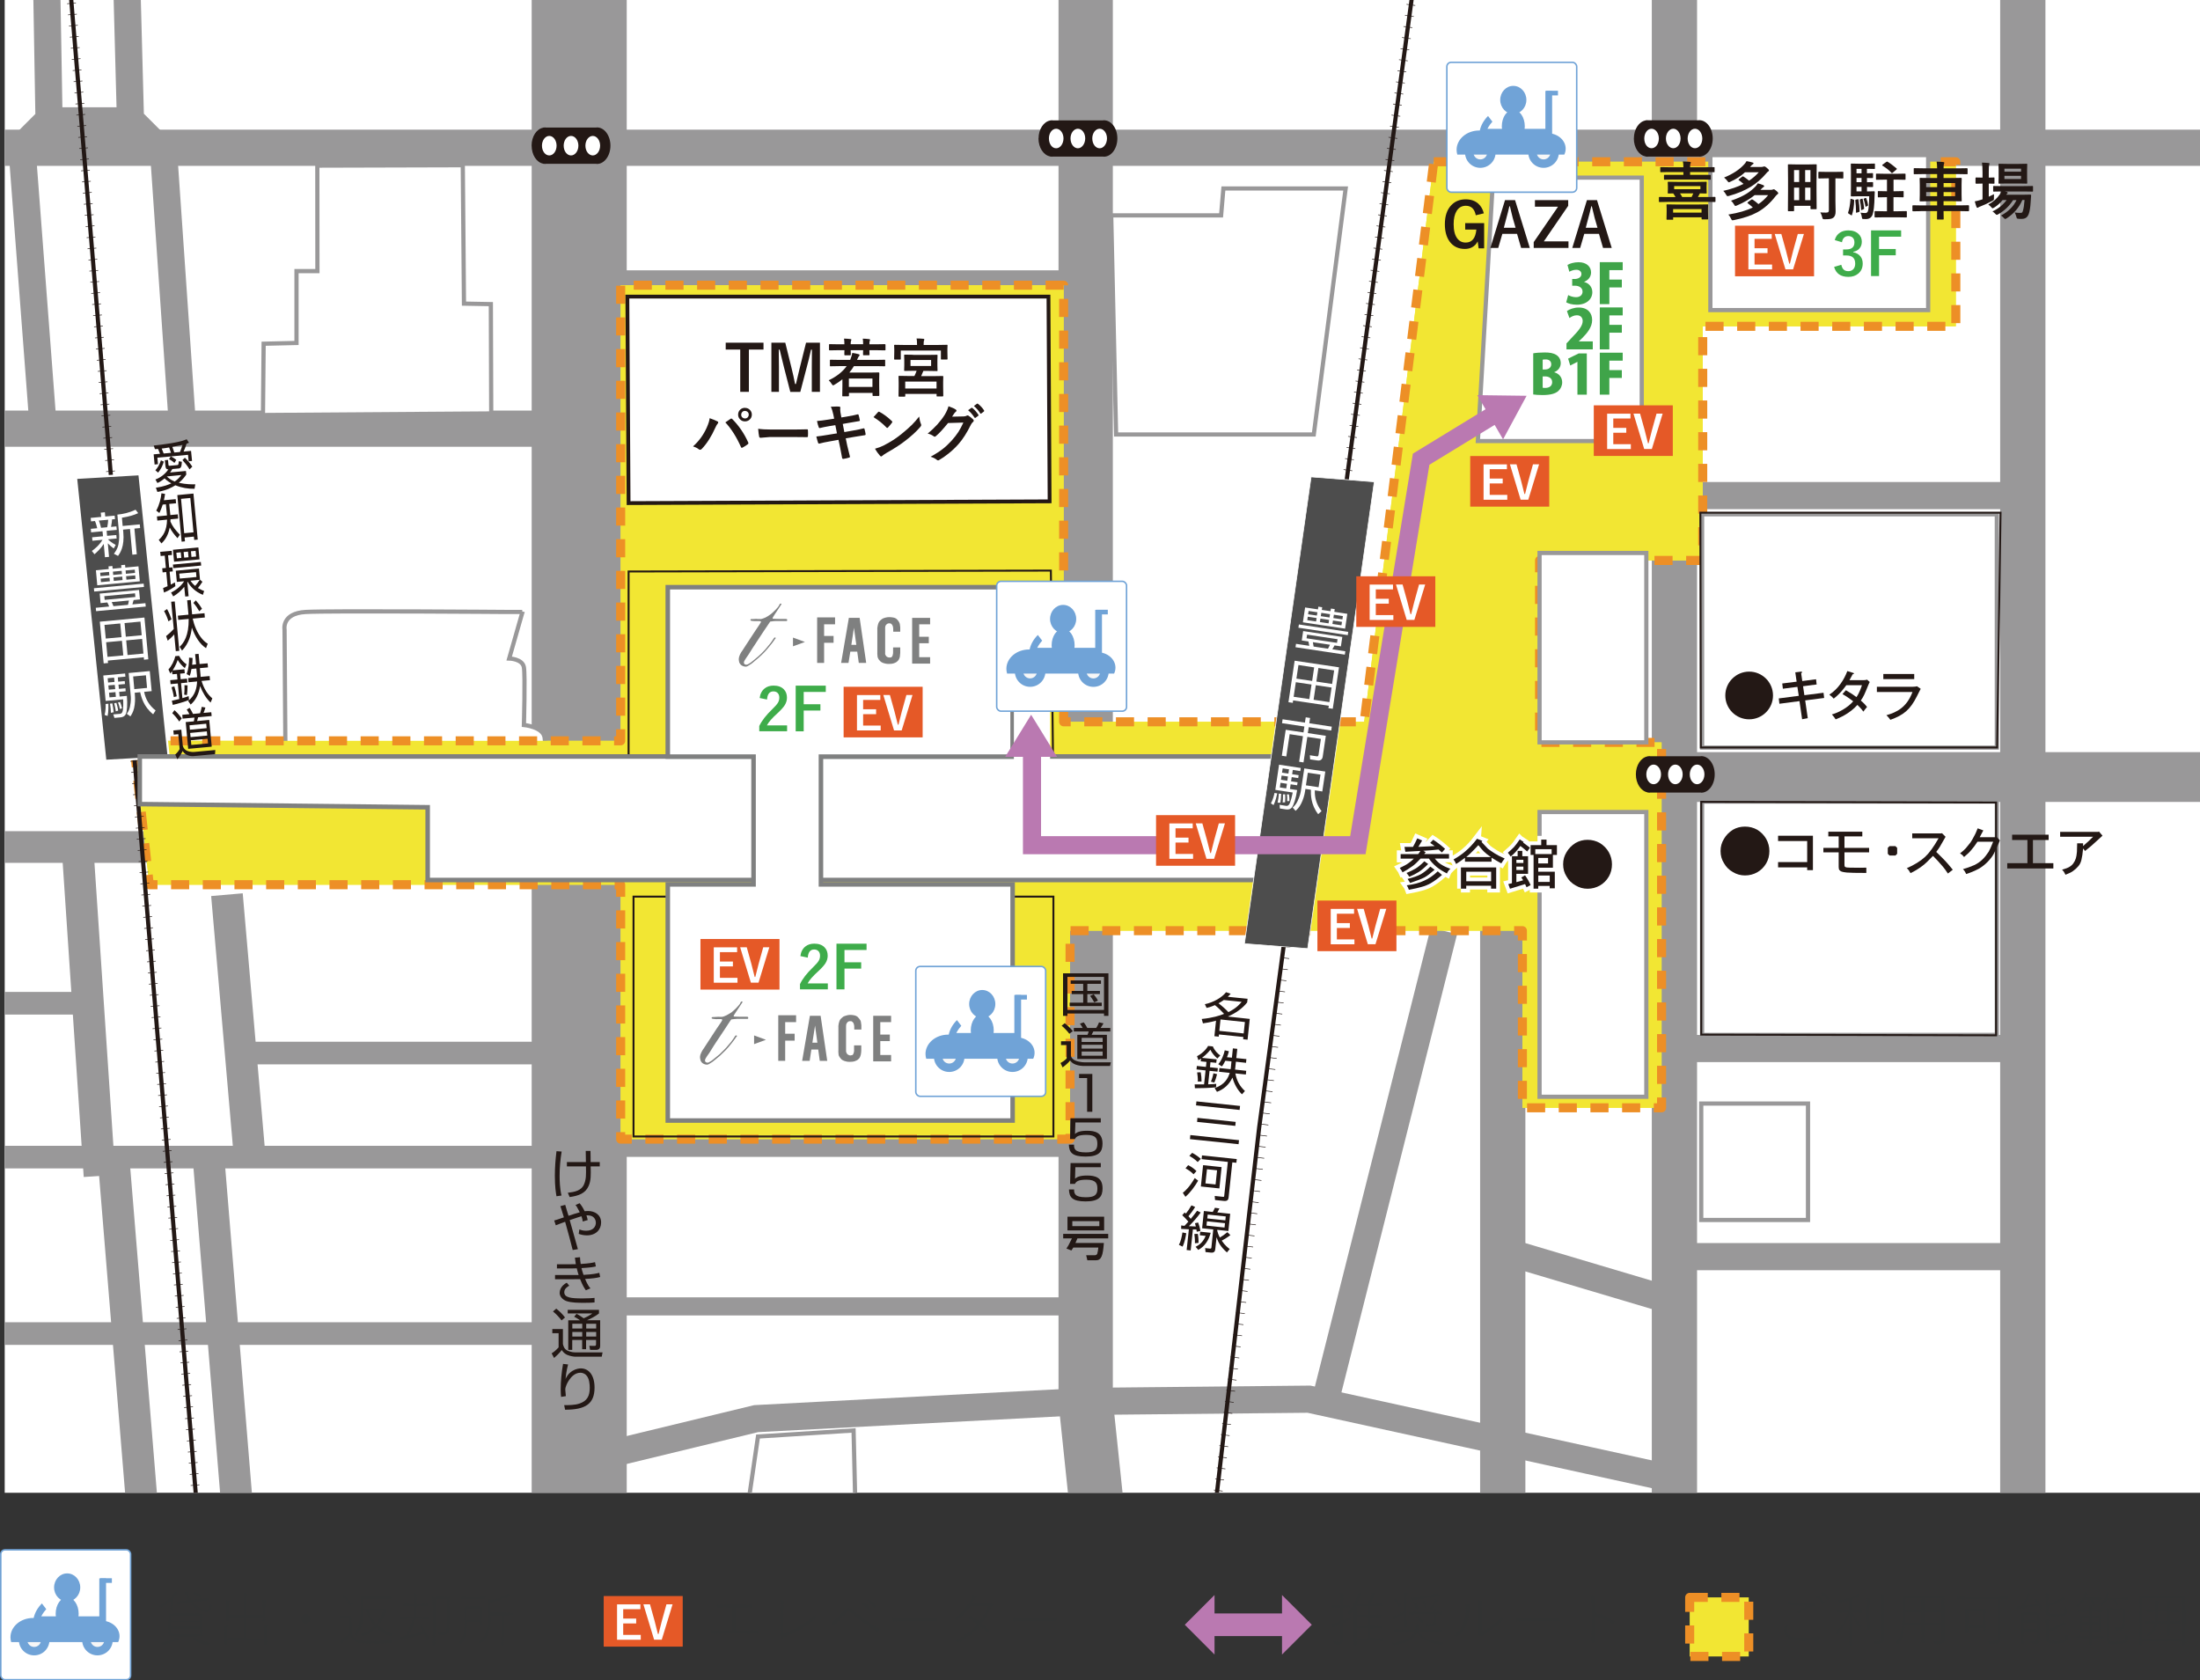 <?xml version="1.0" encoding="UTF-8"?><svg id="_レイヤー_2" xmlns="http://www.w3.org/2000/svg" xmlns:xlink="http://www.w3.org/1999/xlink" viewBox="0 0 486.07 371.26"><rect x="0" y="0" width="486.07" height="371.26" fill="#333333" stroke="none"/><defs><style>.cls-1{fill:#3fa449;}.cls-2,.cls-3,.cls-4,.cls-5,.cls-6,.cls-7,.cls-8,.cls-9,.cls-10,.cls-11,.cls-12,.cls-13,.cls-14,.cls-15,.cls-16,.cls-17,.cls-18,.cls-19,.cls-20{fill:none;}.cls-2,.cls-21,.cls-15,.cls-22{stroke:#fff;}.cls-2,.cls-18{stroke-width:8px;}.cls-23{fill:#ba79b1;}.cls-24{fill:#7f8080;}.cls-3{stroke-width:.43px;}.cls-3,.cls-25,.cls-12,.cls-26,.cls-27,.cls-16{stroke:#231815;}.cls-4{stroke:#70a3d7;stroke-linecap:round;stroke-width:.33px;}.cls-4,.cls-20{stroke-linejoin:round;}.cls-25,.cls-12{stroke-width:.92px;}.cls-25,.cls-28,.cls-26{fill:#231815;}.cls-29{fill:#3eac4a;}.cls-30,.cls-27,.cls-31,.cls-32{fill:#fff;}.cls-33{fill:#f2e633;}.cls-5{stroke-width:21px;}.cls-5,.cls-6,.cls-8,.cls-9,.cls-10,.cls-14,.cls-32,.cls-17,.cls-18,.cls-19{stroke:#999899;}.cls-6{stroke-width:7px;}.cls-21{stroke-width:.46px;}.cls-21,.cls-22{fill:#4d4d4d;}.cls-8{stroke-width:11px;}.cls-9,.cls-13{stroke-width:4px;}.cls-10{stroke-width:10px;}.cls-34{fill:#70a3d7;}.cls-35{fill:#323333;}.cls-11,.cls-13{stroke:#ba79b1;}.cls-11,.cls-19{stroke-width:5px;}.cls-36{fill:#f7f7f7;}.cls-14{stroke-width:6px;}.cls-26{stroke-miterlimit:6;}.cls-26,.cls-16{stroke-dasharray:.13 2.34;stroke-width:1.95px;}.cls-15{stroke-width:1.67px;}.cls-27{stroke-width:.84px;}.cls-31{stroke:#7f8080;}.cls-32{stroke-width:.93px;}.cls-17{stroke-width:12px;}.cls-22{stroke-width:.15px;}.cls-37{fill:#e55927;}.cls-38{clip-path:url(#clippath);}.cls-20{stroke:#ed8f26;stroke-dasharray:4 3;stroke-width:2px;}</style><clipPath id="clippath"><rect class="cls-7" x="1.04" y="0" width="485.04" height="329.8"/></clipPath></defs><g id="_レイヤー_2-2"><path class="cls-35" d="M38.19,353.23v1.64l.03.98c0,.06-.03.1-.09.1h-.44c-.06,0-.09-.03-.09-.1l.03-.96v-1.14c-.55.49-1.21.95-1.97,1.36-.08.04-.13.06-.16.06-.04,0-.09-.05-.15-.15-.07-.1-.15-.18-.25-.25.69-.32,1.36-.74,2-1.26.55-.45.99-.91,1.33-1.36.08-.11.16-.26.23-.43.17.05.33.12.51.22.07.05.1.1.1.15,0,.05-.05.1-.15.15-.05.03-.14.12-.27.26-.19.23-.41.47-.65.72ZM35.38,362.95c1.35-.22,2.38-.53,3.08-.92.18-.09.32-.2.43-.32.22.09.39.18.52.26.07.04.1.09.1.14,0,.05-.04.09-.11.11-.09,0-.21.05-.37.14-.84.47-1.87.82-3.09,1.07-.07.01-.12.02-.15.02-.06,0-.11-.05-.15-.15-.06-.12-.14-.23-.26-.34ZM39.16,356.46h3.71l1.82-.03c.06,0,.09.03.09.09l-.03,1.34v2.24l.03,1.33c0,.06-.03.09-.09.09l-1.82-.03h-3.71l-1.81.03c-.06,0-.09-.03-.09-.09l.03-1.33v-2.24l-.03-1.34c0-.06.03-.09.09-.09l1.81.03ZM37.85,357.99h6.35v-1.04h-6.35v1.04ZM37.85,358.43v1.02h6.35v-1.02h-6.35ZM37.85,359.9v1.12h6.35v-1.12h-6.35ZM41.95,354.03l-1,.13c-.66.08-1.24.16-1.75.25-.02,0-.03,0-.04,0-.03,0-.06-.03-.06-.08l-.05-.39s0-.03,0-.04c0-.03.03-.04.08-.05,0,0,.06,0,.17-.01.4-.03.94-.1,1.6-.18l.74-.09c-.21-.35-.39-.73-.55-1.13-.12-.31-.23-.54-.31-.68.22-.03.43-.04.62-.04.13,0,.2.03.2.09v.17c-.01.15.03.32.1.51.17.36.34.7.53,1l1.99-.26c.62-.08,1.2-.17,1.74-.25.02,0,.03,0,.04,0,.02,0,.04.03.05.08l.05.37v.04s-.03.06-.08.06c-.07,0-.66.07-1.78.2l-1.66.22c.25.3.56.61.93.91.66.53,1.31.79,1.92.78.26,0,.45-.1.56-.29s.2-.5.27-.96c.09.08.19.16.32.22.11.06.17.12.17.18,0,.03,0,.06-.01.11-.11.52-.29.88-.54,1.08-.17.13-.39.2-.66.21-.8,0-1.59-.3-2.37-.9-.49-.39-.9-.81-1.24-1.28ZM46.48,362.95c-.11.1-.21.21-.27.34-.06.11-.12.16-.17.16-.03,0-.08,0-.14-.02-1.35-.26-2.47-.7-3.36-1.31-.03-.02-.04-.03-.04-.05,0-.03.05-.07.14-.13l.18-.11c.07-.05.11-.07.14-.07.02,0,.05.01.08.03.89.56,2.04.95,3.45,1.16ZM43.01,351.73c.47.16.96.4,1.46.71.04.03.06.05.06.08,0,.02-.02.06-.06.11l-.12.15c-.07.08-.11.13-.13.13-.02,0-.04-.01-.08-.03-.47-.33-.95-.59-1.44-.76-.04-.02-.06-.03-.06-.05,0-.01.03-.06.08-.13l.11-.13c.04-.05.08-.08.12-.08.02,0,.04,0,.07.01Z"/><path class="cls-35" d="M53.85,361.92v-4.56h-3.28v.69c0,.06-.03.09-.09.09h-.44c-.06,0-.09-.03-.09-.09l.03-1.14v-1.71c0-.73-.03-1.27-.1-1.61.27.01.51.04.69.08.08.02.13.05.13.11,0,.03-.02.1-.05.21-.05.14-.08.54-.08,1.21v1.61h3.28v-3.26c0-.78-.03-1.33-.09-1.66.22,0,.45.03.7.06.1.02.15.05.15.1,0,.02-.02.1-.05.23-.06.22-.1.64-.1,1.24v3.29h3.52v-1.69c0-.73-.03-1.27-.09-1.61.26.01.49.04.69.08.1.02.15.05.15.11,0,.03-.02.1-.05.2-.06.24-.1.65-.1,1.23v1.73l.03,1.18c0,.06-.03.1-.09.1h-.44c-.06,0-.1-.03-.1-.1v-.66h-3.52v4.56h3.88v-1.3c0-.72-.03-1.26-.1-1.6.28.01.51.04.69.08.1.01.15.04.15.09,0,.03-.02.1-.05.22-.06.22-.1.62-.1,1.21v1.52l.03,1.09c0,.06-.03.09-.08.09h-.46c-.06,0-.09-.03-.09-.09v-.76h-8.13v.79c0,.06-.03.09-.09.09h-.44c-.06,0-.09-.03-.09-.09l.03-1.05v-1.51c0-.73-.03-1.26-.09-1.59.28.01.51.04.69.08.1.02.15.05.15.1,0,.02-.02.09-.05.21-.06.17-.1.56-.1,1.18v1.24h3.64Z"/><path class="cls-35" d="M67.54,356.61c.3,0,.55.11.76.34.17.2.26.42.26.68,0,.3-.11.55-.34.76-.19.18-.42.27-.68.27-.3,0-.55-.11-.76-.34-.18-.2-.27-.43-.27-.69,0-.3.11-.55.34-.76.19-.17.42-.26.69-.26Z"/><path class="cls-35" d="M86.9,362.28c-.11.14-.18.29-.21.47-.02.11-.04.17-.07.19-.02.01-.08.03-.18.04-1.85.11-3.39.17-4.63.17-1.55,0-2.64-.15-3.25-.44-.52-.25-.92-.69-1.2-1.33-.32.36-.8.8-1.43,1.33-.16.13-.25.23-.27.27-.04.08-.08.11-.14.11-.05,0-.1-.03-.15-.09-.13-.17-.23-.35-.32-.52.36-.19.62-.35.81-.5.41-.32.83-.69,1.24-1.13v-3.35h-1.07l-.89.03c-.07,0-.1-.03-.1-.09v-.43c0-.06.03-.09.1-.09l.89.03h.66l.92-.03c.06,0,.1.03.1.09l-.03,1.22v2.63c.22.63.6,1.08,1.13,1.34.51.24,1.4.36,2.67.36,1.73,0,3.54-.09,5.42-.29ZM76.13,352.41c.47.43,1.03,1.06,1.68,1.9.02.03.03.06.03.07,0,.03-.04.07-.13.13l-.17.13c-.09.06-.14.08-.17.08-.03,0-.05-.02-.08-.06-.57-.81-1.1-1.44-1.61-1.9-.03-.03-.04-.05-.04-.06,0-.02.04-.06.11-.12l.18-.13c.07-.05.11-.08.13-.08.01,0,.04.01.07.04ZM83.53,359.13c.83.75,1.89,1.37,3.17,1.86-.13.12-.23.25-.29.4-.05.11-.09.17-.12.17-.03,0-.08-.02-.17-.06-1.24-.6-2.24-1.24-2.99-1.92-.79.78-1.73,1.43-2.84,1.94-.08.04-.14.06-.16.06-.03,0-.08-.05-.15-.14-.1-.12-.22-.22-.34-.3,1.28-.53,2.31-1.19,3.1-1.97-.83-.88-1.43-1.96-1.82-3.26h-.66c-.02.76-.07,1.45-.15,2.08-.17,1.28-.58,2.4-1.24,3.35-.05.08-.09.13-.11.13s-.07-.04-.14-.11c-.1-.11-.22-.19-.37-.25.68-.85,1.11-1.96,1.3-3.31.1-.72.15-1.83.15-3.34l-.03-1.7c0-.06.03-.1.09-.1l1.74.03h3.04l1.72-.03c.06,0,.09.03.09.09v.42c0,.06-.03.09-.09.09l-1.72-.03h-4.27v2.16h4.39c.12,0,.21-.01.26-.04.05-.03.09-.04.11-.04.07,0,.18.07.32.22.12.13.18.23.18.29,0,.04-.04.08-.11.13-.06.04-.15.19-.26.43-.49,1.12-1.03,2.04-1.64,2.75ZM83.12,358.74c.66-.78,1.19-1.72,1.59-2.83h-3.28c.38,1.11.94,2.05,1.69,2.83Z"/><path class="cls-35" d="M89.71,361.38c.63-1.27,1.1-2.5,1.43-3.68h-.91l-1.7.03c-.06,0-.09-.03-.09-.09v-.39c0-.06.03-.09.09-.09l1.7.03h1.23v-2.34h-.74l-1.53.03c-.06,0-.1-.03-.1-.1v-.39c0-.05.03-.08.1-.08l1.53.03h.74v-.78c0-.75-.03-1.29-.09-1.62.2,0,.42.03.65.06.1.01.15.05.15.1,0,.02,0,.05-.03.1-.02.05-.03.09-.04.12-.06.19-.08.59-.08,1.21v.81h.79l1.55-.03c.06,0,.09.03.09.08v.39c0,.07-.03.1-.09.1l-1.55-.03h-.79v2.34h1.09l1.69-.03c.06,0,.1.03.1.09v.39c0,.06-.03.09-.1.09l-1.69-.03h-1.33c-.42,1.34-.88,2.52-1.38,3.55,1.11-.22,2.13-.46,3.07-.72-.22-.39-.46-.79-.72-1.19-.02-.03-.03-.05-.03-.06,0-.03.04-.07.13-.11l.21-.1c.05-.03.09-.04.11-.04s.05.01.07.04c.61.89,1.12,1.85,1.53,2.89.01.03.02.05.02.06,0,.03-.05.08-.15.13l-.2.1c-.08.04-.12.06-.15.06s-.04-.02-.06-.07c-.11-.31-.28-.72-.52-1.22-1.32.35-2.71.69-4.17,1-.36.08-.58.14-.63.18-.07.05-.12.08-.16.08-.05,0-.08-.04-.11-.12-.07-.13-.14-.34-.22-.62.41-.02.82-.07,1.22-.14h.08ZM96.78,360.51c.37.04.74.06,1.12.06.31,0,.52-.07.62-.2.11-.13.16-.35.16-.68v-6.4h-2.55v7.67l.03,2.41c0,.06-.03.1-.09.1h-.44c-.06,0-.09-.03-.09-.1l.03-2.49v-5.52l-.03-2.53c0-.06.03-.09.09-.09l1.19.03h1.17l1.19-.03c.06,0,.09.03.09.09l-.03,1.94v3.24l.03,1.69c0,.49-.08.85-.23,1.07-.12.17-.29.28-.5.34-.21.05-.53.08-.97.08-.12,0-.23,0-.34,0-.1,0-.16-.01-.18-.03-.02-.02-.04-.08-.06-.18-.03-.14-.1-.29-.21-.44Z"/><path class="cls-35" d="M103.16,358.47c-.03,1.05-.14,1.91-.3,2.6-.18.73-.47,1.4-.87,2.02-.06.09-.1.14-.13.14-.03,0-.08-.04-.15-.11-.1-.11-.21-.19-.35-.23.6-.74.97-1.71,1.13-2.92.08-.6.12-1.57.12-2.93l-.03-2.07c0-.06.03-.09.09-.09l1.26.03h1.27l1.24-.03c.06,0,.1.03.1.09l-.03,1.21v1.68l.03,1.18c0,.06-.03.09-.09.09h-.43c-.06,0-.09-.03-.09-.09v-.56h-2.77ZM101.85,353.22v-.41c0-.06.03-.09.09-.09l1.55.03h2.09l1.55-.03c.06,0,.09.03.09.09v.41c0,.06-.03.09-.09.09h-1.55s-2.09-.01-2.09-.01h-1.55c-.06.01-.09-.02-.09-.08ZM103.17,357.95h2.75v-2.52h-2.75v2.52ZM108.46,356.83v.16c0,.87-.03,1.55-.1,2.04-.06.51-.18,1.02-.35,1.53-.33.96-.89,1.81-1.68,2.54-.08.07-.13.1-.15.1-.03,0-.08-.03-.15-.1-.1-.11-.23-.21-.37-.27.91-.7,1.52-1.58,1.84-2.65.25-.8.37-1.86.37-3.21v-2.17c0-.72-.03-1.23-.08-1.54.27.05.51.14.72.25,1.13-.24,2.13-.59,3.02-1.07.25-.14.44-.29.6-.44.18.12.35.27.51.44.04.06.06.11.06.15,0,.06-.05.09-.16.11s-.26.07-.45.15c-1.27.56-2.48.97-3.63,1.23v2.21h3.1l1.52-.03c.06,0,.1.03.1.09v.41c0,.06-.03.09-.1.09l-1.52-.03h-.27v4.88l.03,1.65c0,.06-.03.09-.1.09h-.45c-.06,0-.09-.03-.09-.09l.03-1.65v-4.88h-2.24Z"/><path class="cls-35" d="M162.56,355.16v5.09h2.41c.44,0,1.21-.02,2.3-.06h.06c.08,0,.11.05.11.15v.45c0,.1-.06.15-.17.15-.18,0-.43,0-.76-.01-.68-.02-1.19-.03-1.53-.03h-5.6c-.31,0-.98.02-2,.06-.11,0-.18-.06-.2-.17-.03-.27-.04-.47-.04-.6.55.04,1.29.06,2.23.06h2.46v-5.09h-1.35c-.74,0-1.39.02-1.96.05-.08,0-.12-.05-.15-.17-.02-.17-.03-.36-.03-.57.49.03,1.19.05,2.11.05h3.25c.69,0,1.45-.01,2.28-.04.08,0,.13.04.13.11v.46c0,.09-.05.14-.15.14-.55-.03-1.29-.04-2.25-.04h-1.16Z"/><path class="cls-35" d="M173.04,360.93c1.16-.4,2.37-.96,3.62-1.68,1.37-.79,2.5-1.65,3.4-2.56,0,.29.03.54.08.73,0,.03.01.06.01.08,0,.05-.02.09-.07.14-.83.76-1.91,1.53-3.25,2.31-.96.57-2.02,1.08-3.18,1.54-.38.15-.6.27-.67.35-.07.07-.13.1-.19.1-.05,0-.09-.02-.14-.06-.14-.11-.26-.24-.37-.38-.03-.05-.05-.09-.05-.15,0-.04.01-.09.04-.14.03-.09.05-.3.05-.62l.05-4.71c0-.25,0-.46,0-.63,0-.78-.04-1.38-.12-1.82.44.04.74.1.91.17.08.03.12.08.12.15,0,.05-.02.1-.05.16-.08.15-.13.8-.15,1.95l-.04,5.06Z"/><path class="cls-35" d="M183.63,358.56c.33-.17.72-.5,1.19-.98.53-.52,1.21-1.21,2.03-2.06.22-.22.42-.32.62-.32.23,0,.46.1.69.3,1.61,1.4,3.61,2.83,5.98,4.29.06.04.09.08.09.12,0,.02,0,.05-.03.09-.1.21-.2.38-.3.5-.03.04-.05.06-.08.06-.03,0-.06-.01-.11-.04-2.29-1.55-4.25-3.02-5.88-4.41-.12-.11-.23-.16-.32-.16-.09,0-.18.04-.26.11-.64.64-1.37,1.4-2.18,2.28-.17.18-.36.43-.55.73-.05.06-.1.09-.15.09-.04,0-.08-.01-.11-.04-.24-.19-.45-.38-.63-.56ZM190.45,354.35l.39-.27s.03-.03.05-.03c.01,0,.03,0,.05.02.5.34.99.86,1.47,1.57.02.02.03.04.03.06,0,.02-.01.04-.04.06l-.31.26s-.04.03-.06.03c-.03,0-.06-.02-.08-.06-.44-.69-.94-1.24-1.5-1.64ZM191.54,353.54l.34-.26s.05-.03.07-.03.03,0,.05.02c.59.43,1.08.92,1.47,1.49.02.03.03.05.03.07,0,.03-.02.05-.05.08l-.3.26s-.04.02-.06.02c-.03,0-.05-.02-.07-.05-.41-.64-.91-1.17-1.47-1.59Z"/><path class="cls-35" d="M197.19,357.26c.58.08,1.48.11,2.68.11h4.13c1.21,0,2.14-.01,2.79-.04.12,0,.18.05.18.15v.49c0,.11-.06.16-.18.16-.45-.02-1.02-.03-1.71-.03h-6.12l-1.49.11c-.1,0-.16-.05-.18-.16-.07-.26-.1-.52-.1-.8Z"/><path class="cls-35" d="M216.97,358.69c.57.44,1.1.94,1.59,1.48.03.03.04.06.04.09,0,.03-.01.06-.04.09-.07.11-.19.23-.35.35-.04.03-.07.04-.1.04s-.05-.02-.08-.06c-.48-.56-.99-1.05-1.52-1.48-1.16,1.37-2.69,2.56-4.58,3.59-.06.03-.1.05-.15.05-.05,0-.09-.02-.13-.06-.14-.14-.33-.26-.57-.35,1.95-.91,3.57-2.12,4.86-3.64-.53-.44-1.24-.9-2.11-1.38.07-.1.19-.23.36-.4.05-.04.08-.06.1-.06s.05.01.08.03c.74.4,1.42.82,2.02,1.26.81-1.02,1.47-2.17,2-3.45l-3.95.08c-.74,1.02-1.69,2.03-2.84,3.04-.07.06-.12.09-.17.09-.04,0-.08-.02-.12-.05-.16-.14-.32-.24-.48-.3,1.57-1.19,2.81-2.6,3.69-4.23.21-.38.36-.77.44-1.17.26.09.52.22.78.39.06.04.09.09.09.15,0,.08-.04.15-.13.21-.16.12-.3.29-.42.49-.15.25-.31.5-.49.76l3.14-.05c.36,0,.58-.05.68-.11.05-.04.1-.06.16-.06.05,0,.11.02.17.05.18.11.33.24.45.39.04.04.06.09.06.13,0,.06-.04.12-.11.18-.14.11-.24.22-.3.34-.63,1.37-1.33,2.56-2.1,3.55Z"/><path class="cls-35" d="M223.71,357.26c.58.08,1.48.11,2.68.11h4.13c1.21,0,2.14-.01,2.79-.04.12,0,.18.05.18.15v.49c0,.11-.06.16-.18.16-.45-.02-1.02-.03-1.71-.03h-6.12l-1.49.11c-.1,0-.16-.05-.18-.16-.07-.26-.1-.52-.1-.8Z"/><path class="cls-35" d="M296.75,358.56v3.62c.01.49-.09.8-.3.95-.2.14-.52.22-.98.22-.12,0-.24,0-.38,0-.11,0-.18-.01-.2-.03-.02-.02-.04-.07-.06-.17-.05-.16-.12-.31-.22-.46.29.04.63.06,1.03.06.21,0,.35-.05.43-.16.06-.1.09-.26.09-.5v-3.29c-.34.14-.68.27-1.02.39-.22.08-.38.16-.46.25-.07.07-.13.1-.17.1-.05,0-.09-.03-.13-.1-.09-.2-.17-.41-.23-.62.36-.07.74-.17,1.14-.31.23-.08.52-.18.87-.31v-3.05h-.56l-1.26.03c-.06,0-.09-.03-.09-.09v-.41c0-.06.03-.09.09-.09l1.26.03h.56v-1.19c0-.7-.03-1.2-.09-1.49.25.01.47.04.67.08.08.01.13.04.13.09s-.03.13-.08.25c-.03.09-.05.45-.05,1.07v1.2h.13l1.27-.03c.06,0,.09.03.09.09v.41c0,.06-.03.09-.09.09l-1.27-.03h-.13v2.82c.61-.25,1.13-.5,1.56-.75-.01.11-.02.19-.02.27,0,.04,0,.08,0,.13,0,.05,0,.09,0,.11,0,.08-.06.15-.19.22-.31.16-.77.38-1.37.63ZM299.72,362.51v.91c0,.06-.03.09-.09.09h-.42c-.06,0-.09-.03-.09-.09l.03-1.49v-6.51c-.25.44-.53.82-.81,1.15-.06.08-.11.12-.14.12-.03,0-.07-.04-.15-.12-.07-.08-.17-.15-.29-.22.42-.43.84-1,1.25-1.7.32-.54.57-1.06.75-1.54.19-.51.31-.91.34-1.22.26.06.46.12.59.17.08.03.13.08.13.14,0,.05-.04.1-.11.17-.03.03-.13.23-.29.61-.25.57-.47,1.02-.65,1.36h2.39c.29-.57.51-1.09.68-1.55.12-.36.19-.65.2-.87.18.04.38.1.6.17.09.03.13.08.13.14,0,.05-.03.1-.1.16-.07.06-.16.21-.26.47-.24.6-.46,1.09-.67,1.48h1.09l1.61-.03c.06,0,.1.03.1.09v.38c0,.06-.03.09-.1.09l-1.61-.03h-1.17v1.92h.79l1.6-.03c.06,0,.09.03.09.09v.38c0,.06-.03.09-.09.09l-1.6-.03h-.79v1.99h.81l1.6-.03c.06,0,.09.03.09.09v.39c0,.05-.03.08-.09.08l-1.6-.03h-.81v2.22h1.29l1.65-.03c.06,0,.09.03.09.09v.39c0,.06-.03.09-.09.09l-1.65-.03h-4.24ZM299.72,356.77h2.39v-1.92h-2.39v1.92ZM299.72,359.26h2.39v-1.99h-2.39v1.99ZM299.72,361.99h2.39v-2.22h-2.39v2.22Z"/><path class="cls-35" d="M313.58,360.55c.52.78,1.33,1.35,2.42,1.73.72.25,1.73.45,3.03.62-.13.13-.23.25-.29.37-.06.13-.11.19-.16.19-.03,0-.07,0-.14-.02-1.36-.22-2.44-.51-3.22-.89-.92-.45-1.62-1.06-2.11-1.83-.38.89-1.14,1.58-2.3,2.05-.71.29-1.65.52-2.8.69-.07.01-.12.02-.14.02-.05,0-.1-.06-.16-.18-.08-.16-.18-.28-.29-.36,2.86-.31,4.57-1.1,5.12-2.38h-2.74l-1.78.03c-.06,0-.09-.03-.09-.09v-.39c0-.06.03-.09.09-.09l1.78.03h2.91l.04-.31c.02-.24.03-.43.03-.57,0-.16-.01-.31-.03-.44.24.03.44.05.61.08.12.03.18.08.18.15,0,.03-.01.08-.04.14-.03.07-.05.12-.06.15-.02.06-.05.25-.09.57,0,.03-.01.07-.03.13,0,.05-.01.09-.02.12h3.47l1.76-.03c.06,0,.09.03.09.09v.39c0,.06-.03.09-.09.09l-1.76-.03h-3.21ZM310.25,356.43c-.28.19-.82.52-1.62.96-.27.14-.42.24-.47.3-.05.06-.09.09-.14.09-.05,0-.1-.03-.15-.1-.06-.09-.15-.26-.27-.51.3-.09.55-.18.74-.27.75-.35,1.39-.69,1.91-1.04v-2.53c0-.63-.03-1.1-.09-1.42.21,0,.43.03.65.08.11.01.16.05.16.1,0,.05-.03.13-.09.23-.04.09-.06.42-.06.99v4.34l.03,1.75c0,.06-.03.1-.09.1h-.43c-.06,0-.09-.03-.09-.1l.03-1.75v-1.22ZM308.45,353.16c.38.37.74.83,1.08,1.38.02.03.03.05.03.06,0,.03-.04.07-.11.12l-.17.11c-.08.06-.14.1-.16.1-.02,0-.03-.02-.05-.05-.3-.54-.64-1.01-1.04-1.4-.03-.03-.05-.05-.05-.07,0-.03.03-.07.1-.11l.16-.11c.08-.05.12-.08.13-.08.02,0,.05.01.08.04ZM316.68,356.65h-3.5l-1.81.03c-.06,0-.09-.03-.09-.09v-.38c0-.06.03-.09.09-.09l1.81.03h3.5v-.03c0-.3-.02-.55-.06-.74.23.01.43.04.58.08.11.02.17.06.17.11,0,.03-.02.08-.05.15-.05.09-.08.24-.08.43l1.4-.03c.06,0,.1.03.1.09v.38c0,.06-.03.09-.1.09l-1.4-.03v1.76c.01.25-.01.42-.07.53-.04.07-.11.15-.23.23-.2.15-.63.22-1.31.22h-.22c-.11,0-.18-.01-.2-.03-.03-.02-.05-.08-.07-.16-.03-.16-.08-.29-.18-.4.36.03.72.05,1.07.05.24,0,.4-.04.5-.12.1-.08.15-.22.15-.41v-1.66ZM317.49,351.94c.17.1.32.21.44.34.07.05.1.1.1.14,0,.08-.07.12-.2.12-.05,0-.19.03-.41.09-1.83.43-3.62.72-5.37.88-.04,0-.08,0-.1,0-.07,0-.14-.06-.2-.18-.06-.11-.14-.22-.25-.31,1.82-.11,3.61-.38,5.37-.82.25-.06.45-.15.61-.26ZM312.25,354.15s-.04-.05-.04-.06c0-.03.04-.06.13-.1l.17-.06c.05-.02.09-.03.11-.03.03,0,.06.02.08.04.25.36.47.8.67,1.34,0,.02.01.04.01.05,0,.04-.05.08-.16.12l-.15.06c-.08.03-.13.05-.16.05-.03,0-.05-.03-.06-.08-.17-.56-.37-1.01-.61-1.34ZM312.9,357.43s-.04-.04-.04-.05c0-.03.03-.07.09-.12l.15-.11c.06-.05.11-.08.13-.08s.04,0,.07.03c.44.33.83.7,1.19,1.12.02.02.03.04.03.06,0,.03-.03.08-.09.14l-.15.11c-.08.07-.13.11-.15.11-.02,0-.04-.01-.06-.04-.37-.47-.76-.85-1.17-1.16ZM314.7,353.73c.25.39.45.83.6,1.34,0,.03,0,.04,0,.05,0,.03-.04.07-.13.11l-.17.06c-.08.03-.13.04-.16.04-.03,0-.05-.02-.06-.07-.11-.44-.3-.88-.55-1.34-.01-.02-.02-.04-.02-.04,0-.03.04-.06.13-.1l.16-.07c.07-.03.11-.04.13-.04.02,0,.04.02.07.05ZM315.81,355.52c.37-.47.72-1.02,1.05-1.68.1-.19.17-.4.2-.62.23.07.42.14.58.22.06.04.09.08.09.13,0,.04-.04.08-.11.13-.05.03-.11.12-.18.25-.41.72-.75,1.25-1,1.59-.05.08-.09.11-.13.11-.03,0-.08-.02-.17-.06-.09-.04-.2-.06-.32-.08Z"/><path class="cls-35" d="M323.77,354.3c.44.05.76.11.95.17.07.02.1.07.1.15,0,.05-.01.1-.04.15-.08.14-.13.42-.15.83-.03,1.46-.29,2.7-.81,3.72-.44.87-1.06,1.64-1.86,2.29-.08.06-.14.09-.18.09-.03,0-.07-.01-.1-.04-.16-.15-.35-.24-.57-.27.88-.58,1.56-1.36,2.05-2.34.49-.96.73-2.12.73-3.48,0-.53-.04-.95-.13-1.26ZM327.36,360.53c.84-.42,1.62-.9,2.34-1.45.87-.67,1.63-1.38,2.27-2.13.02.25.06.48.14.67.02.04.03.07.03.1,0,.05-.03.11-.09.17-.6.63-1.29,1.23-2.06,1.82-.68.52-1.42,1-2.21,1.43-.19.11-.34.21-.44.31-.06.05-.11.08-.18.08-.05,0-.09-.02-.13-.05-.2-.18-.34-.33-.43-.46-.03-.03-.04-.08-.04-.13,0-.04,0-.09.03-.15.03-.11.05-.46.05-1.07v-4.2c0-.94-.04-1.59-.13-1.94.37.02.67.06.9.13.08.03.13.08.13.15,0,.05-.02.1-.06.17-.08.13-.13.63-.13,1.49v5.08Z"/><path class="cls-35" d="M334.9,357.26c.58.08,1.48.11,2.68.11h4.13c1.21,0,2.14-.01,2.79-.04.12,0,.18.05.18.15v.49c0,.11-.06.16-.18.16-.45-.02-1.02-.03-1.71-.03h-6.12l-1.49.11c-.1,0-.16-.05-.18-.16-.07-.26-.1-.52-.1-.8Z"/><path class="cls-35" d="M352.32,356.26c1.48.41,2.9,1.01,4.25,1.8.06.03.09.07.09.11,0,.01,0,.03,0,.05-.07.18-.15.34-.23.47-.04.05-.08.08-.11.08-.03,0-.07-.01-.11-.04-1.19-.77-2.48-1.36-3.87-1.76v3.29c0,.07.01.9.04,2.47,0,.11-.05.16-.15.16-.08,0-.16,0-.25,0s-.18,0-.26,0c-.11,0-.16-.06-.16-.17.04-1.04.06-1.86.06-2.44v-6.18c0-.73-.05-1.31-.15-1.75.39.03.68.08.9.15.09.03.13.08.13.15,0,.04-.02.1-.05.18-.08.17-.11.57-.11,1.19v2.23Z"/><path class="cls-35" d="M394.69,358.72s.18.09.39.21c.05.02.07.05.07.08,0,.02-.01.05-.03.08-.22.34-.34.69-.34,1.04,0,1.14,1.12,1.71,3.37,1.71,1.44,0,2.7-.13,3.78-.38.03,0,.05-.01.07-.01.04,0,.07.03.08.1.04.15.07.3.08.47v.03c0,.05-.05.09-.15.11-1.07.23-2.38.35-3.94.35-2.6,0-3.9-.79-3.9-2.38,0-.46.17-.93.51-1.4ZM395.07,353.88c.87.19,1.9.29,3.07.29,1.06,0,2.03-.04,2.91-.13h.04c.07,0,.11.04.13.12.03.12.04.25.04.4,0,.1-.06.16-.18.17-.71.09-1.84.61-3.36,1.55-.06.04-.11.06-.17.06-.04,0-.07-.01-.11-.04-.12-.09-.25-.16-.39-.2.96-.61,1.76-1.07,2.4-1.38-.48.03-1,.04-1.57.04-.99,0-1.9-.08-2.74-.25-.06-.01-.09-.06-.09-.15,0-.22,0-.38.01-.48ZM401.19,352.76l.39-.27s.04-.02.06-.02c.01,0,.03,0,.05.02.5.34.99.86,1.47,1.57.02.02.03.03.03.05,0,.02-.01.04-.04.06l-.31.26s-.04.03-.06.03c-.03,0-.06-.02-.09-.06-.44-.69-.93-1.24-1.49-1.64ZM402.28,351.96l.34-.26s.05-.03.07-.03c.01,0,.03,0,.05.02.59.43,1.08.93,1.47,1.49.02.03.03.05.03.07,0,.03-.02.05-.05.08l-.3.26s-.04.02-.06.02c-.03,0-.05-.02-.08-.05-.41-.64-.9-1.17-1.47-1.59Z"/><path class="cls-35" d="M409.12,356.61c0,1.51.02,3.14.04,4.88,0,.41.02.9.03,1.46,0,.27,0,.41,0,.44,0,.06-.03.09-.09.09h-.48c-.06,0-.09-.03-.09-.09l.09-6.77c-.58,1.62-1.45,3.11-2.6,4.47-.06.08-.11.11-.13.11s-.06-.04-.1-.11c-.08-.14-.18-.26-.31-.36,1.19-1.19,2.15-2.68,2.87-4.46h-.95l-1.57.03c-.06,0-.09-.03-.09-.09v-.37c0-.06.03-.09.09-.09l1.57.03h1.18v-2.23c-.62.2-1.3.38-2.03.53-.07.01-.12.02-.14.02-.05,0-.11-.05-.18-.17-.06-.11-.15-.21-.27-.3.76-.12,1.57-.31,2.43-.58.67-.21,1.19-.4,1.57-.59.24-.12.42-.24.56-.37.21.14.37.25.47.34.07.07.1.13.1.18,0,.06-.06.1-.18.12-.13.02-.31.08-.56.18-.26.11-.66.26-1.19.44v2.42h.61l1.59-.03c.06,0,.09.03.09.09v.37c0,.06-.03.09-.09.09l-1.59-.03h-.44c.54,1.15,1.23,2.13,2.06,2.94-.12.11-.22.23-.29.36-.05.09-.08.13-.11.13s-.07-.04-.13-.11c-.75-.9-1.34-1.89-1.76-2.98ZM412.45,353.05c.25.01.47.04.66.08.08.01.11.05.11.1,0,.02,0,.05-.03.09-.02.05-.03.08-.04.1-.03.1-.05.54-.05,1.33v3.51l.03,1.66c0,.06-.03.09-.09.09h-.44c-.06,0-.09-.03-.09-.09l.03-1.66v-3.49c0-.88-.03-1.45-.09-1.71ZM413.74,362.51c.33.05.74.08,1.22.08.28,0,.47-.05.56-.14.09-.09.13-.26.13-.52v-8.32c0-.7-.03-1.2-.09-1.5.28.02.51.04.7.08.1.01.15.05.15.1,0,.03-.03.11-.08.23-.04.09-.06.45-.06,1.07v8.44c.01.47-.1.78-.34.93-.15.11-.33.17-.55.2-.21.03-.59.04-1.15.04-.11,0-.17-.01-.19-.03-.03-.02-.05-.08-.07-.19-.03-.12-.1-.27-.22-.46Z"/><path class="cls-35" d="M428.95,359.13h-3.84v1.56l.03,2.23c0,.06-.03.09-.09.09h-.47c-.06,0-.09-.03-.09-.09l.03-2.23v-1.56h-3.65c-.1,1-.28,1.82-.53,2.46-.19.47-.48.98-.86,1.52-.06.08-.11.13-.13.13-.02,0-.07-.03-.15-.1-.11-.08-.25-.16-.42-.22.61-.76,1.03-1.58,1.25-2.47.22-.91.34-2.2.34-3.86v-1.9l-.03-2.01c0-.06.03-.09.09-.09l1.86.03h5.33l1.89-.03c.06,0,.09.03.09.09l-.03,2.01v7.52c.01.37-.11.65-.35.83-.22.16-.66.23-1.35.23h-.24c-.12,0-.19,0-.21-.03-.02-.02-.03-.08-.05-.18-.03-.17-.1-.33-.2-.47.36.03.79.05,1.31.05.31,0,.47-.19.47-.56v-2.95ZM420.9,358.6h3.61v-2.44h-3.56v.43c0,.83-.02,1.5-.05,2.01ZM420.95,355.62h3.56v-2.46h-3.56v2.46ZM428.95,355.62v-2.46h-3.84v2.46h3.84ZM428.95,356.15h-3.84v2.44h3.84v-2.44Z"/><path class="cls-35" d="M441.35,353.32h-7.11l-1.73.03c-.06,0-.09-.03-.09-.09v-.46c0-.06.03-.09.09-.09l1.73.03h7.52l1.73-.03c.06,0,.1.03.1.09v.46c0,.06-.03.09-.1.09l-1.5-.03v6.32l.03,2.38c0,.45-.11.76-.34.92-.2.15-.67.22-1.4.22-.22,0-.47,0-.76-.01-.11,0-.17-.01-.19-.03s-.04-.08-.07-.18c-.05-.18-.12-.34-.22-.46.42.04.94.06,1.55.06.31,0,.52-.03.62-.1.1-.07.15-.21.15-.41v-8.7ZM434.77,359.71v1.05c0,.06-.03.09-.09.09h-.44c-.06,0-.09-.03-.09-.09l.03-2.41v-1.23l-.03-1.61c0-.06.03-.09.09-.09l1.39.03h1.62l1.39-.03c.06,0,.09.03.09.09l-.03,1.33v1.26l.03,2.29c0,.06-.03.09-.09.09h-.44c-.07,0-.1-.03-.1-.09v-.68h-3.32ZM434.77,359.15h3.32v-3.13h-3.32v3.13Z"/><path class="cls-35" d="M446.65,354.81c.47-.83.81-1.53,1.03-2.08.13-.31.21-.61.25-.89.2.04.39.1.58.18.11.05.17.1.17.16,0,.06-.04.12-.13.19-.06.05-.13.17-.22.33-.33.71-.68,1.39-1.07,2.04,1.13-.12,2.08-.25,2.87-.38-.21-.32-.44-.63-.71-.93-.02-.02-.03-.03-.03-.04,0-.03.04-.07.12-.12l.15-.1s.08-.04.1-.04.04.01.07.04c.52.53,1,1.21,1.46,2.04.01.03.02.05.02.06,0,.03-.04.07-.11.12l-.18.11c-.07.05-.12.07-.15.07s-.06-.03-.08-.08c-.03-.06-.15-.29-.37-.71-1.05.2-2.37.39-3.96.6-.3.04-.49.09-.58.16-.05.03-.09.05-.13.05-.04,0-.08-.05-.11-.14-.07-.21-.12-.41-.16-.61.5,0,.89-.02,1.17-.06ZM450.04,360.44h-2.96v1.17l.03,1.62c0,.06-.03.1-.09.1h-.42c-.06,0-.09-.03-.09-.1l.03-1.59v-3.69l-.03-1.62c0-.06.03-.09.09-.09l1.3.03h1.34l1.31-.03c.05,0,.08.03.08.09l-.03,1.69v4.2c.01.4-.07.66-.25.78-.2.14-.63.21-1.3.21-.11,0-.17-.01-.2-.03-.02-.02-.04-.08-.08-.18-.03-.13-.1-.26-.19-.4.31.03.59.04.82.04.25,0,.42-.04.51-.13.08-.08.12-.22.12-.42v-1.64ZM450.04,358.08v-1.31h-2.96v1.31h2.96ZM450.04,359.95v-1.38h-2.96v1.38h2.96ZM452.56,354.36c.98-.35,1.81-.71,2.49-1.1.36-.21.59-.38.69-.52.17.13.33.26.46.39.05.05.08.1.08.15,0,.06-.05.1-.16.11-.08.02-.27.1-.57.25-.85.44-1.84.86-2.99,1.28v.98c0,.21.03.35.08.42.05.07.14.12.27.16.23.06.68.09,1.35.09.93,0,1.5-.09,1.71-.27.18-.17.29-.59.32-1.26.07.07.2.15.38.26.11.06.17.12.17.18,0,.02,0,.05-.01.11-.04.36-.1.62-.17.79-.06.13-.16.25-.29.38-.28.23-.99.35-2.12.35-.94,0-1.54-.04-1.8-.13-.18-.06-.3-.15-.37-.27-.07-.12-.1-.31-.1-.56v-2.79c0-.62-.03-1.07-.08-1.34.18,0,.39.03.65.06.11.02.16.05.16.11,0,.03-.03.11-.08.23-.05.11-.07.42-.07.94v1.04ZM452.59,359.95c.93-.3,1.82-.69,2.65-1.17.34-.2.56-.37.67-.52.19.14.35.26.46.36.06.06.09.12.09.17,0,.06-.05.1-.16.11-.07,0-.27.09-.58.25-1.04.56-2.08,1.01-3.13,1.34v1.33c0,.33.12.54.36.65.2.09.69.13,1.47.13.33,0,.66-.03.98-.1.3-.05.5-.12.6-.2.14-.13.24-.29.29-.49.04-.16.07-.43.09-.81.11.08.24.17.4.26.11.06.17.11.17.15,0,.02,0,.07-.02.13-.05.35-.12.62-.21.8-.07.13-.17.26-.31.39-.33.27-.99.4-1.99.4s-1.63-.07-1.92-.2c-.32-.15-.48-.48-.48-.97v-2.93c0-.63-.03-1.07-.08-1.33.16,0,.38.03.66.06.1.02.15.05.15.11,0,.03-.03.11-.08.24-.04.09-.06.4-.06.93v.9Z"/><path class="cls-35" d="M460.52,353.44c-.36.55-.76,1.05-1.2,1.5-.08.09-.14.14-.17.14-.03,0-.09-.04-.17-.11-.08-.09-.19-.15-.31-.17.81-.75,1.41-1.56,1.78-2.44.1-.25.15-.45.17-.61.27.05.46.1.58.14.08.03.12.08.12.13,0,.04-.03.09-.09.16-.07.07-.14.17-.2.31-.06.12-.13.28-.24.48h2.17l1.35-.03c.06,0,.09.03.09.09v.36c0,.06-.03.09-.09.09l-1.35-.03h-.52c.16.28.32.63.48,1.05,0,.03.01.05.01.06,0,.03-.04.06-.11.09l-.25.08c-.07.03-.11.04-.13.04-.03,0-.04-.03-.06-.08-.12-.41-.3-.83-.53-1.25h-1.35ZM461.61,356.96v-.88h-.9l-1.59.03c-.06,0-.09-.03-.09-.09v-.32c0-.06.03-.1.09-.1l1.59.03h.9c0-.44-.03-.78-.09-1,.21,0,.41.03.62.06.08.01.11.05.11.1,0,.02-.02.08-.06.18-.03.11-.05.32-.05.65h.86l1.58-.03c.07,0,.11.03.11.1v.32c0,.06-.04.09-.11.09l-1.58-.03h-.86v.88h.57l1.42-.03c.06,0,.09.03.09.08l-.03,1.1v1.22l.03,1.07c0,.06-.03.09-.09.09l-1.42-.03h-.57v.98h.97l1.65-.03c.06,0,.09.03.09.09v.34c0,.05-.03.08-.09.08l-1.65-.03h-.97l.03,1.48c0,.05-.03.08-.09.08h-.41c-.06,0-.09-.03-.09-.08l.03-1.48h-1.07l-1.65.03c-.06,0-.09-.03-.09-.08v-.34c0-.06.03-.09.09-.09l1.65.03h1.07v-.98h-.5l-1.42.03c-.06,0-.09-.03-.09-.09l.03-1.07v-1.22l-.03-1.1c0-.05.03-.08.09-.08l1.42.03h.5ZM461.61,358.47v-1.07h-1.47v1.07h1.47ZM461.61,358.89h-1.47v1.13h1.47v-1.13ZM462.14,358.47h1.54v-1.07h-1.54v1.07ZM462.14,358.89v1.13h1.54v-1.13h-1.54ZM465.46,353.44c-.22.43-.52.87-.9,1.31-.08.09-.13.13-.16.13-.03,0-.08-.03-.15-.1-.09-.06-.2-.11-.32-.15.64-.69,1.12-1.49,1.42-2.37.05-.14.08-.31.09-.51.25.04.44.08.58.13.1.03.15.07.15.13,0,.05-.04.1-.11.17-.05.04-.11.14-.17.3-.06.16-.13.31-.2.46h2.81l1.55-.03c.05,0,.08.03.08.09v.36c0,.06-.03.09-.08.09l-1.55-.03h-1.07c.22.35.4.72.56,1.12,0,.03.01.04.01.06,0,.03-.03.06-.1.09l-.25.09s-.08.03-.1.03c-.04,0-.07-.03-.08-.08-.16-.46-.37-.9-.62-1.3h-1.39ZM469.6,361.08c.11.09.23.17.38.23.12.06.18.12.18.18,0,.02,0,.06-.01.11-.07.64-.21,1.06-.41,1.26-.15.17-.41.28-.76.34-.31.05-.79.08-1.42.08-1.03,0-1.65-.09-1.86-.27-.11-.11-.19-.23-.22-.38-.03-.14-.05-.36-.05-.65v-4.91l-.03-1.64c0-.06.03-.09.09-.09l1.39.03h1.34l1.28-.03c.07,0,.1.03.1.1-.02.16-.03.42-.03.75-.03,1.55-.08,2.59-.15,3.11-.07.57-.46.86-1.18.86-.2,0-.4,0-.61-.03-.11,0-.17-.02-.19-.04-.02-.02-.04-.08-.06-.19-.03-.16-.07-.29-.14-.4.35.07.7.1,1.05.1.33,0,.52-.16.56-.48.08-.67.13-1.75.13-3.24h-2.99v5.88c0,.41.04.66.13.74.14.14.66.21,1.57.21s1.48-.1,1.65-.31c.14-.17.23-.62.26-1.35Z"/><path class="cls-35" d="M482.2,362.63h-8.87v.78c0,.06-.03.09-.09.09h-.46c-.06,0-.09-.03-.09-.09l.03-4.79v-2.62l-.03-3.42c0-.06.03-.09.09-.09l1.83.03h6.29l1.83-.03c.06,0,.09.03.09.09l-.03,3.07v2.98l.03,4.79c0,.06-.03.09-.09.09h-.46c-.06,0-.09-.03-.09-.09v-.78ZM473.33,362.09h8.87v-9.02h-8.87v9.02ZM476.03,358.7h-.2l-1.82.03c-.06,0-.09-.03-.09-.08v-.41c0-.06.03-.09.09-.09l1.82.03h.27c.04-.41.06-.82.06-1.25v-.83l-1.71.03c-.06,0-.09-.03-.09-.09v-.39c0-.06.03-.09.09-.09l1.71.03v-.31c0-.76-.03-1.3-.09-1.62.18,0,.39.03.63.06.1.01.15.05.15.11,0,.04-.02.1-.05.18-.05.16-.08.57-.08,1.25v.34h2.11v-.24c0-.79-.03-1.35-.09-1.68.2,0,.41.03.65.06.08.02.13.05.13.11,0,.03-.02.1-.05.19-.05.16-.08.57-.08,1.25v.3h.03l1.76-.03c.06,0,.09.03.09.09v.39c0,.06-.03.09-.09.09l-1.76-.03h-.03v2.08h.34l1.82-.03c.06,0,.09.03.09.09v.41c0,.05-.03.08-.09.08l-1.82-.03h-.34v.84l.03,1.78c0,.06-.03.09-.09.09h-.43c-.06,0-.09-.03-.09-.09l.03-1.78v-.84h-2.23c-.12.72-.34,1.31-.67,1.76-.25.33-.59.65-1.05.95-.08.05-.13.08-.15.08-.03,0-.07-.04-.15-.11-.07-.08-.19-.16-.36-.23.55-.29.95-.61,1.21-.96.28-.38.48-.87.6-1.48ZM476.73,356.1v.79c0,.53-.02.96-.05,1.29h2.16v-2.08h-2.11Z"/><rect class="cls-30" x="1.04" y="0" width="485.04" height="329.8"/><g class="cls-38"><line class="cls-9" x1="134.1" y1="61.72" x2="236.16" y2="61.72"/><line class="cls-10" x1="446.92" y1="-59.22" x2="446.92" y2="453.55"/><line class="cls-10" x1="369.95" y1="-59.22" x2="369.95" y2="453.55"/><line class="cls-5" x1="127.97" y1="-59.22" x2="127.97" y2="453.55"/><polyline class="cls-17" points="239.87 -59.22 239.87 309.61 255.05 454.55"/><line class="cls-18" x1="-97.79" y1="32.64" x2="525.93" y2="32.64"/><line class="cls-18" x1="-97.79" y1="94.71" x2="121.34" y2="94.71"/><line class="cls-10" x1="332.02" y1="410.57" x2="332.02" y2="199.66"/><line class="cls-6" x1="25.15" y1="256.64" x2="40.15" y2="439.55"/><line class="cls-6" x1="46.14" y1="256.64" x2="61.14" y2="439.55"/><line class="cls-19" x1="-45.82" y1="332.6" x2="122.11" y2="332.6"/><line class="cls-19" x1="-45.82" y1="294.62" x2="122.11" y2="294.62"/><line class="cls-19" x1="-51.81" y1="221.65" x2="20.15" y2="221.65"/><line class="cls-6" x1="-93.04" y1="187.13" x2="33.15" y2="187.13"/><line class="cls-6" x1="10.16" y1="27.2" x2="29.15" y2="27.2"/><line class="cls-19" x1="53.14" y1="232.65" x2="122.11" y2="232.65"/><polyline class="cls-19" points="-98.79 219.65 -79.8 228.65 -66.81 256.64 -45.82 255.64 122.11 255.64"/><line class="cls-6" x1="17.16" y1="187.67" x2="21.99" y2="259.8"/><line class="cls-6" x1="50.14" y1="197.66" x2="54.98" y2="253.44"/><line class="cls-9" x1="134.1" y1="253.59" x2="236.16" y2="253.59"/><line class="cls-9" x1="134.1" y1="288.62" x2="236.16" y2="288.62"/><polyline class="cls-14" points="129.11 322.61 167.05 313.42 239.87 309.61 289.2 309.12 369 326.6"/><line class="cls-14" x1="319.02" y1="205.66" x2="293.03" y2="308.61"/><line class="cls-14" x1="333.02" y1="276.58" x2="370" y2="287.58"/><line class="cls-14" x1="370" y1="277.63" x2="446.97" y2="277.63"/><line class="cls-8" x1="338.01" y1="171.67" x2="509.94" y2="171.67"/><line class="cls-14" x1="370" y1="231.65" x2="446.97" y2="231.65"/><line class="cls-14" x1="370" y1="109.49" x2="446.97" y2="109.49"/><polyline class="cls-14" points="26.82 -48.23 28.82 26.4 36.15 33.73 40.15 91.71"/><polyline class="cls-14" points="9.49 93.71 4.83 32.4 10.83 26.4 9.49 -50.9"/><polygon class="cls-33" points="316.78 35.74 432.12 35.74 432.12 72.09 376.2 72.09 376.2 123.82 340.15 123.82 340.15 164.02 367.11 164.02 367.11 244.75 336.36 244.75 336.36 205.61 236.42 205.61 236.42 251.67 137.13 251.67 137.13 195.46 32.98 195.46 29.48 163.67 137.13 163.67 137.13 63.01 235 63.01 235 159.47 301.4 159.47 316.78 35.74"/><path class="cls-32" d="M115.45,135.17l-.07.03h-3.43s-39.03-.3-44.41,0c-5.38.3-4.67,3.93-4.67,3.93l.29,40.88s52.14-.3,54.95-.49c2.82-.21,2.95-2.96,2.95-2.96,0,0-.4-11.22-.73-13.61-.34-2.38-4.58-2.78-4.58-2.78,0,0,.31-10.87,0-12.75-.32-1.88-3.25-1.94-3.25-1.94l2.95-10.32Z"/><polygon class="cls-33" points="316.78 35.74 432.12 35.74 432.12 72.09 376.2 72.09 376.2 123.82 340.15 123.82 340.15 164.02 367.11 164.02 367.11 244.75 336.36 244.75 336.36 205.61 236.42 205.61 236.42 251.67 137.13 251.67 137.13 195.46 32.98 195.46 29.48 163.67 137.13 163.67 137.13 63.01 235 63.01 235 159.47 301.4 159.47 316.78 35.74"/><polygon class="cls-20" points="316.78 35.74 432.12 35.74 432.12 72.09 376.2 72.09 376.2 123.82 340.15 123.82 340.15 164.02 367.11 164.02 367.11 244.75 336.36 244.75 336.36 205.61 236.42 205.61 236.42 251.67 137.13 251.67 137.13 195.46 32.98 195.46 29.48 163.67 137.13 163.67 137.13 63.01 235 63.01 235 159.47 301.4 159.47 316.78 35.74"/><rect class="cls-32" x="376.06" y="177.09" width="65.12" height="51.55"/><rect class="cls-32" x="376.06" y="113.62" width="65.12" height="51.55"/><polygon class="cls-32" points="141.58 366.01 141.58 388.77 213.23 394.78 207.05 336.36 189.07 336.36 188.59 316.03 167.47 317.37 160.31 366.52 141.58 366.01"/><polygon class="cls-32" points="362.73 39.24 362.73 97.44 326.52 97.44 329.88 39.24 362.73 39.24"/><rect class="cls-32" x="340.15" y="179.4" width="23.59" height="62.91"/><rect class="cls-32" x="340.15" y="122.17" width="23.59" height="41.84"/><rect class="cls-32" x="375.87" y="243.81" width="23.59" height="25.72"/><polygon class="cls-32" points="58.1 91.69 58.25 75.94 65.51 75.77 65.51 59.9 70.13 59.9 70.11 36.59 102.25 36.5 102.51 67.08 108.45 67.19 108.53 91.34 58.1 91.69"/><path class="cls-7" d="M117.13,160.44l-1.38-1.02v.76c.51.06.99.17,1.38.26Z"/><line class="cls-7" x1="89.28" y1="145.94" x2="97.2" y2="145.78"/><rect class="cls-3" x="139.97" y="198.09" width="92.77" height="52.99"/><polygon class="cls-3" points="138.88 174.68 138.88 126.26 232.18 126.06 232.74 174.68 138.88 174.68"/><polygon class="cls-27" points="138.88 111.15 138.61 65.53 231.65 65.53 231.9 110.76 138.88 111.15"/><polygon class="cls-32" points="246.59 95.99 245.51 47.58 269.79 47.58 270.3 41.64 297.31 41.64 290.27 95.99 246.59 95.99"/><path class="cls-12" d="M320-60.18l-41.79,309.22-12.18,105.38s-.91,18.59,4.7,37.86c5.61,19.29,8.43,15.85,8.43,15.85l16.84,22.73"/><path class="cls-16" d="M320-60.18l-28.72,212.47-25.26,202.13s-.91,18.59,4.7,37.86c5.61,19.29,8.43,15.85,8.43,15.85l16.84,22.73"/><path class="cls-28" d="M361.43,171.08c0,2.05,1.14,3.7,2.59,3.98v.04h.18c.07.02.15.03.21.03s.13-.01.2-.03h11.06v-.03c.08.05.16.06.21.06,1.65,0,2.97-1.81,2.97-4.05s-1.33-4.03-2.97-4.03c-.06,0-.13.03-.21.03h-11.04c-.08,0-.15-.03-.22-.03-.07,0-.15.03-.23.03h-.16v.03c-1.45.25-2.59,1.93-2.59,3.96Z"/><path class="cls-30" d="M373.34,171.08c0-1.18.72-2.16,1.62-2.16s1.62.98,1.62,2.16-.73,2.18-1.62,2.18-1.62-.96-1.62-2.18Z"/><path class="cls-30" d="M368.54,171.08c0-1.18.71-2.16,1.61-2.16s1.62.98,1.62,2.16-.72,2.18-1.62,2.18-1.61-.96-1.61-2.18Z"/><path class="cls-30" d="M363.74,171.08c0-1.18.72-2.16,1.61-2.16s1.64.98,1.64,2.16-.73,2.18-1.64,2.18-1.61-.96-1.61-2.18Z"/><path class="cls-28" d="M119.09,187.14c0,2.05,1.12,3.7,2.58,3.96v.04h.18c.08.01.13.02.21.02s.13,0,.19-.02h11.08c.07,0,.13.02.21.02,1.63,0,2.97-1.82,2.97-4.03s-1.33-4.05-2.97-4.05c-.08,0-.14.06-.21.06h-11.05c-.08,0-.14-.06-.21-.06s-.15.06-.22.06h-.18v.03c-1.46.26-2.58,1.92-2.58,3.97Z"/><path class="cls-30" d="M130.98,187.14c0-1.18.71-2.16,1.61-2.16s1.61.99,1.61,2.16-.73,2.15-1.61,2.15-1.61-.95-1.61-2.15Z"/><path class="cls-30" d="M126.17,187.14c0-1.18.73-2.16,1.62-2.16s1.62.99,1.62,2.16-.72,2.15-1.62,2.15-1.62-.95-1.62-2.15Z"/><path class="cls-30" d="M121.36,187.14c0-1.18.74-2.16,1.62-2.16s1.64.99,1.64,2.16-.73,2.15-1.64,2.15-1.62-.95-1.62-2.15Z"/><path class="cls-28" d="M231.85,187.1c0,2.05,1.12,3.72,2.58,3.97v.04h.18c.08,0,.13.05.21.05s.13-.05.19-.05h11.08c.07,0,.13.05.21.05,1.63,0,2.96-1.82,2.96-4.06s-1.33-4.01-2.96-4.01c-.08,0-.14.03-.21.03h-11.05c-.08,0-.14-.03-.22-.03s-.15.03-.22.03h-.18v.02c-1.46.25-2.58,1.94-2.58,3.96Z"/><path class="cls-30" d="M243.75,187.1c0-1.19.71-2.15,1.61-2.15s1.61.95,1.61,2.15-.73,2.17-1.61,2.17-1.61-.96-1.61-2.17Z"/><path class="cls-30" d="M238.93,187.1c0-1.19.74-2.15,1.62-2.15s1.63.95,1.63,2.15-.72,2.17-1.63,2.17-1.62-.96-1.62-2.17Z"/><path class="cls-30" d="M234.13,187.1c0-1.19.74-2.15,1.62-2.15s1.65.95,1.65,2.15-.73,2.17-1.65,2.17-1.62-.96-1.62-2.17Z"/><path class="cls-28" d="M229.44,30.57c0,2.06,1.13,3.73,2.58,3.99v.03h.19c.08,0,.13.03.2.03s.15-.02.21-.03h11.06c.07,0,.14.03.21.03,1.65,0,2.98-1.81,2.98-4.05s-1.33-4-2.98-4c-.07,0-.14,0-.21.03h-11.04c-.07-.02-.16-.03-.22-.03s-.15,0-.22.03h-.16v.02c-1.46.26-2.58,1.93-2.58,3.95Z"/><path class="cls-30" d="M241.33,30.57c0-1.17.73-2.13,1.63-2.13s1.62.96,1.62,2.13-.71,2.19-1.62,2.19-1.63-.96-1.63-2.19Z"/><path class="cls-30" d="M236.52,30.57c0-1.17.74-2.13,1.63-2.13s1.62.96,1.62,2.13-.72,2.19-1.62,2.19-1.63-.96-1.63-2.19Z"/><path class="cls-30" d="M231.75,30.57c0-1.17.71-2.13,1.6-2.13s1.62.96,1.62,2.13-.7,2.19-1.62,2.19-1.6-.96-1.6-2.19Z"/><path class="cls-28" d="M360.98,30.6c0,2.04,1.13,3.71,2.58,3.95v.04h.19c.08.03.14.03.2.03s.15,0,.21-.03h11.06v-.02c.07.02.14.04.21.04,1.65,0,2.98-1.79,2.98-4.02s-1.33-4.04-2.98-4.04c-.07,0-.14.02-.21.02h-11.04c-.07,0-.16-.02-.22-.02s-.15.02-.22.02h-.17v.04c-1.46.26-2.58,1.93-2.58,3.98Z"/><path class="cls-30" d="M372.87,30.6c0-1.19.73-2.16,1.62-2.16s1.62.97,1.62,2.16-.71,2.15-1.62,2.15-1.62-.95-1.62-2.15Z"/><path class="cls-30" d="M368.07,30.6c0-1.19.74-2.16,1.63-2.16s1.61.97,1.61,2.16-.72,2.15-1.61,2.15-1.63-.95-1.63-2.15Z"/><path class="cls-30" d="M363.29,30.6c0-1.19.71-2.16,1.6-2.16s1.62.97,1.62,2.16-.7,2.15-1.62,2.15-1.6-.95-1.6-2.15Z"/><path class="cls-28" d="M117.46,32.18c0,2.04,1.11,3.73,2.56,3.98v.03h.2c.06,0,.13.03.2.03.08,0,.13-.03.2-.03h11.06c.08,0,.14.03.23.03,1.62,0,2.96-1.81,2.96-4.04s-1.33-4.03-2.96-4.03c-.09,0-.16.02-.23.03h-11.05c-.08,0-.14-.03-.22-.03-.08,0-.15.02-.21.03h-.19v.03c-1.45.27-2.56,1.92-2.56,3.96Z"/><path class="cls-30" d="M129.34,32.18c0-1.19.74-2.15,1.63-2.15s1.62.96,1.62,2.15-.73,2.16-1.62,2.16-1.63-.95-1.63-2.16Z"/><path class="cls-30" d="M124.54,32.18c0-1.19.72-2.15,1.62-2.15s1.63.96,1.63,2.15-.73,2.16-1.63,2.16-1.62-.95-1.62-2.16Z"/><path class="cls-30" d="M119.74,32.18c0-1.19.74-2.15,1.62-2.15s1.61.96,1.61,2.15-.71,2.16-1.61,2.16-1.62-.95-1.62-2.16Z"/><polygon class="cls-3" points="441.25 165.14 382.93 165.14 375.78 165.14 375.68 113.27 442 113.27 441.25 165.14"/><line class="cls-25" x1="51.72" y1="431.56" x2="10.69" y2="-60.57"/><line class="cls-26" x1="51.72" y1="431.56" x2="10.69" y2="-60.57"/><polygon class="cls-21" points="30.8 104.78 37.27 167.29 23.28 168.08 16.81 105.59 30.8 104.78"/><path class="cls-28" d="M125.25,256.75v.95h4.21c.04,1.94.05,2.83-.42,3.95-.58,1.41-2.1,1.7-3.59,1.87l.41.95c2.06-.3,3.48-.84,4.19-2.45.53-1.21.5-2.39.45-4.33h2.01v-.95h-2.02c0-.36,0-2.08-.03-2.47h-1.05c.02.35.04,2.07.04,2.47h-4.21ZM122.95,254.34c-.22,1.79-.36,3.59-.36,5.41,0,2.48.23,3.78.36,4.54l1.11-.16c-.37-1.52-.42-3.32-.42-4.34,0-1.8.16-3.59.45-5.38l-1.15-.08Z"/><path class="cls-28" d="M128.07,265.83c.25.31.61.76,1.11,1.77.14-.02.43-.05.75-.05,1.44,0,2.88.8,2.88,2.54,0,1.56-1.15,2.84-3.15,2.84-.81,0-1.42-.2-1.8-.33l.15-.99c.3.13.78.3,1.49.3,1.61,0,2.15-.98,2.15-1.77,0-.48-.25-1.35-1.24-1.57-.33-.07-.57-.06-.84-.06.12.34.16.53.28,1.04l-1.1.32c-.06-.45-.11-.65-.28-1.16-.37.11-.6.17-2.6.85,1.2,4.19,1.36,4.76,1.81,6.42l-1.15.19q-.66-2.65-1.67-6.24c-1.17.42-1.51.57-2.06.78l-.36-1.07c.34-.1.48-.13.61-.17.24-.09,1.3-.44,1.53-.52-.09-.31-.49-1.63-.58-1.9-.04-.18-.1-.3-.19-.57l1.07-.29c.07.25.11.35.39,1.34l.34,1.08c.74-.25,1.59-.53,2.48-.78-.64-1.24-.73-1.37-.95-1.6l.94-.41Z"/><path class="cls-28" d="M128.15,277.76c.03.52.05.89.15,1.49,1.92-.11,2.66-.28,3.16-.4l.19.94c-.56.13-1.08.25-3.18.37.1.39.21.8.45,1.5,2.21-.12,3-.33,3.49-.46l.19.93c-.87.23-1.73.33-3.33.43.58,1.37.91,1.76,1.19,2.08l-1.02.42c-.32-.45-.7-1-1.27-2.46-.47.02-.83.02-1.83.02h-3.71v-.93h3.75c.86.01,1.11,0,1.46,0-.16-.52-.26-.84-.41-1.48-.51.02-.79.03-1.18.03h-3.2v-.93h3.15c.44,0,.72,0,1.02-.01-.1-.59-.13-.94-.2-1.44l1.11-.1ZM125.76,284.06c-.3.16-1.09.61-1.09,1.42,0,1.23,1.52,1.38,4.06,1.38,1.48,0,2.14-.07,2.63-.12v1.01c-.58.05-1.07.08-2.21.08-1.36,0-2.92,0-4.02-.39-.78-.29-1.48-.97-1.48-1.8,0-.65.32-1.24.76-1.68.3-.29.55-.43.81-.57l.55.66Z"/><path class="cls-28" d="M128.64,293.51h-2.19v-1.05h2.19v1.05ZM129.66,291.69c.97-.41,1.86-.86,2.68-1.51v-.79h-6.91v.79h5.43c-.68.49-1.03.69-1.9,1.06-.59-.44-1.14-.74-1.58-.98l-.53.65c.58.26,1,.58,1.29.78h-2.59v6.54h.88v-2.2h2.19v2.05h.87v-2.05h2.2v.95c0,.33-.15.37-.34.37l-1.15-.02.18.9h1.29c.81,0,.93-.49.93-.9v-5.65h-2.96ZM128.64,295.29h-2.19v-1.02h2.19v1.02ZM131.72,293.51h-2.2v-1.05h2.2v1.05ZM131.72,295.29h-2.2v-1.02h2.2v1.02ZM124.84,291.08c-.56-.74-1.21-1.41-1.95-1.96l-.71.62c.8.65,1.46,1.4,1.89,1.98l.77-.65ZM122.03,293.61v.94h1.39v3.13c-.66.7-1.05,1.02-1.54,1.31l.53,1.02c.57-.47,1.25-1.13,1.71-1.75.17.25.47.73,1.14,1.05.77.33,1.56.42,1.8.42h5.89l.18-.94h-6.02c-.83,0-1.57-.33-1.74-.4-.78-.36-.93-1.17-1-1.47v-3.3h-2.35Z"/><path class="cls-28" d="M125.51,301.45c-.39,1.48-.5,2.63-.56,3.2.22-.45.57-1.18,1.53-1.78.77-.47,1.51-.55,1.85-.55,1.73,0,3.03,1.46,3.03,4.24,0,3.64-2.06,4.89-6.51,4.89l-.2-1.01c1.03,0,2.37,0,3.37-.35,1.73-.57,2.28-1.73,2.28-3.47,0-.71-.08-2.09-.77-2.78-.1-.12-.54-.56-1.3-.56-1.16,0-1.98.87-2.43,1.53-.33.46-.64,1.03-.83,1.69-.07.26-.07.29-.07.57,0,.13.1,1.19.12,1.38l-1.05.16c-.04-.34-.09-.82-.09-1.57,0-1.91.19-3.83.52-5.72l1.13.13Z"/><path class="cls-28" d="M274.33,221.34c-.35.43-1.12,1.39-2.93,2.27-.43-.51-1.61-1.53-2.18-1.95.61-.34.98-.59,1.17-.73l3.94.41ZM266.58,222.68c.39-.08.89-.2,1.84-.62.61.47,1.58,1.41,2.03,1.93-.99.4-2.5.89-4.94,1.13l.27.97c.58-.08,1.59-.23,2.89-.59l-.36,3.43.96.1.05-.49,5.39.56-.05.5.98.1.48-4.59-4.83-.52s.05-.03.11-.05c1.63-.73,3.1-1.73,4.15-3.07l.09-.8-4.36-.45c.37-.37.45-.46.63-.67l-1.02-.34c-.92,1.15-2.68,2.22-4.69,2.65l.39.83ZM274.79,228.32l-5.39-.57.26-2.52,5.39.57-.27,2.52Z"/><path class="cls-28" d="M268.81,234.03l-.09.78-1.28-.13-.11,1.11,1.74.19-.07.78-1.76-.18-.31,2.98c.84-.02,1.36-.07,1.79-.11l-.05.77c-1.15.15-3.66.21-4.67.2l-.05-.85c.41,0,.91,0,2.08.01l.33-3.09-2-.22.08-.77,2,.21.12-1.1-1.27-.13.07-.61c-.29.19-.42.26-.58.36l-.31-.89c.98-.48,1.97-1.39,2.45-2.26l1.05.11c.38.91,1.05,1.58,1.64,2l-.64.66c-.64-.52-1.2-1.21-1.55-1.93-.26.31-.75.97-1.85,1.79l3.24.34ZM272.4,231.62l.97.1-.22,2.04,2.23.23-.08.82-2.24-.25-.14,1.38c-.02.16-.04.28-.05.36l2.47.27-.08.82-2.32-.24c.32,1.69,1,2.84,2.12,3.89l-.66.73c-1.05-1.03-1.72-2.34-2.1-3.7-.75,1.59-1.92,2.59-3.42,3.15l-.51-.82c2.23-.78,2.95-2.15,3.33-3.37l-2.37-.25.09-.82,2.47.26c.03-.11.04-.2.06-.36l.13-1.37-1.35-.14c-.32.64-.54,1.01-.78,1.25l-.78-.5c.71-.77,1.23-2.1,1.43-3.06l.92.21c-.15.58-.26.93-.43,1.32l1.09.1.21-2.02ZM267.55,238.96c.32-.73.5-1.62.55-1.84l.8.2c-.1.5-.43,1.49-.6,1.85l-.75-.2ZM264.65,238.96c.03-.75-.08-1.55-.15-2.04l.79-.02c.14.83.17,1.23.18,2.03l-.82.02Z"/><path class="cls-28" d="M273.98,244.34l-.1.88-9.63-1.01.09-.88,9.65,1.01ZM273.01,247.86l-.08.88-8.45-.88.08-.89,8.45.89ZM273.75,251.9l-.1.89-10.74-1.12.08-.9,10.76,1.13Z"/><path class="cls-28" d="M268.57,261.68l-2.24-.23.34-3.13,2.23.24-.33,3.13ZM269.9,257.85l-4.09-.43-.49,4.71,4.09.43.49-4.72ZM265.3,256.02c-.56-.52-1.28-1-1.9-1.32l-.62.66c.47.28,1.24.75,1.84,1.37l.68-.7ZM264.35,258.73c-.29-.29-.94-.89-1.84-1.31l-.58.7c.39.22,1.2.69,1.78,1.32l.64-.71ZM261.91,264.41c1.16-1.02,2.04-2.26,2.81-3.56l-.75-.58c-1.26,2.15-2.22,2.92-2.64,3.26l.58.88ZM273.24,256.07l-7.67-.81-.08.83,5.79.61-.8,7.49c0,.24-.13.25-.32.22l-1.78-.19.07.9,1.94.2c.85.09,1.01-.31,1.06-.79l.82-7.73.89.09.09-.83Z"/><path class="cls-28" d="M270.72,269.61l-3.98-.42.09-.86,3.99.42-.09.86ZM271.18,272.22c-.62.51-1.01.81-1.67,1.19-.36-.72-.48-1.15-.58-1.53l.02-.17,2.45.26.4-3.81-2.85-.3c.11-.2.32-.55.47-.88l-1-.14c-.09.19-.25.56-.47.92l-1.96-.21-.39,3.81,2.46.26-.41,3.99c-.02.14-.04.29-.4.24l-.98-.11.08.88,1.2.12c.72.08.91-.31.95-.75l.29-2.65c.37,1.13.82,2.04,2.29,3.36l.62-.75c-.37-.27-1.03-.76-1.77-1.85.27-.13,1.09-.59,1.92-1.22l-.65-.64ZM270.55,271.2l-3.99-.43.1-.95,3.99.42-.1.95ZM264.5,267.49c-.37.49-.76,1-1.41,1.79-.12-.15-.26-.31-.51-.58.37-.41,1.1-1.4,1.48-2.04l-.82-.36c-.4.7-.86,1.38-1.23,1.82-.05-.05-.18-.17-.27-.25l-.54.61c.58.52,1.18,1.2,1.36,1.42-.21.24-.45.51-.85.92-.25-.01-.4-.03-.73-.09l-.02.77c.15.01,1.45.07,1.71.09l-.49,4.58.89.09.49-4.64.78.02c.04.3.04.34.07.49l.8-.17c-.08-.62-.28-1.35-.49-1.87l-.7.16c.05.19.11.38.19.72-.23-.02-1.29-.06-1.53-.07.87-.88,1.8-1.88,2.6-3.02l-.77-.38ZM261.28,275.42c.51-1.06.72-2.36.81-2.96l-.84-.18c-.13.86-.35,1.97-.78,2.75l.82.39ZM264.8,274.59c.03-.61-.05-1.54-.16-2l-.76.04c.16,1.23.13,1.75.13,2.04l.79-.07ZM264.75,276.14c1.5-.81,2.34-2.24,2.74-3.78l-2.31-.24-.09.79,1.29.13c-.6,1.47-1.46,2.02-2.22,2.42l.59.68Z"/><path class="cls-30" d="M25.13,121.18c-.5-.38-.85-.66-1.31-1.14l.27,2.98-.9.09-.27-2.94c-.67,1.04-1.48,1.79-2.05,2.28l-.57-.73c.56-.4,1.59-1.2,2.35-2.46l-2.23.21-.07-.77,2.41-.22-.11-1.11-2.52.24-.06-.78,1.41-.13c-.03-.12-.25-1.08-.5-1.59l-.87.08-.07-.77,2.32-.22-.1-.94.91-.09.08.94,2.08-.19.08.77-.65.06c0,.17-.11,1.16-.22,1.66l1.18-.12.08.78-2.24.2.1,1.11,2.04-.18.07.77-1.92.18c.28.28.81.75,1.72,1.24l-.45.79ZM23.69,116.49c.11-.47.19-1.24.21-1.66l-2.06.18c.26.58.46,1.48.49,1.6l1.36-.13ZM27.12,116.2l3.76-.35.08.81-1.26.12.52,5.67-.98.1-.52-5.68-1.53.14.05.55c.3,3.21-.7,4.61-1.16,5.26l-.92-.48c.27-.35.81-1.06,1.01-2.07.25-1.29.16-2.23.12-2.64l-.36-3.94c1.24-.11,2.57-.39,4.02-1.08l.58.76c-.95.43-1.9.73-3.59,1.01l.16,1.83Z"/><path class="cls-30" d="M26.96,126.84l-1.95.18-.06-.73,1.93-.18.07.74ZM21.19,125.99l.3,3.32,9.4-.88-.3-3.31-2.9.27-.06-.61-.86.08.05.6-1.93.19-.07-.61-.85.09.05.59-2.84.27ZM27.07,128.16l-1.93.18-.07-.77,1.94-.18.07.78ZM24.16,127.1l-1.96.18-.07-.75,1.96-.18.07.74ZM24.28,128.42l-1.97.19-.07-.78,1.96-.18.07.78ZM29.83,126.57l-2.01.2-.07-.74,2.02-.18.07.73ZM29.94,127.89l-2.01.18-.07-.77,2.01-.18.07.77ZM30.73,130.34l-8.7.8.19,2.11,1.49-.15c.19.37.27.53.4.9l-2.95.28.07.75,10.97-1.02-.07-.75-2.88.27c.05-.13.22-.81.27-.96l1.4-.14-.2-2.09ZM29.91,131.89l-6.78.64-.09-.82,6.79-.63.08.82ZM25.07,133.92c-.06-.14-.34-.77-.38-.9l3.79-.35c-.05.28-.13.74-.21.96l-3.2.29ZM31.74,128.94l-10.99,1.02.06.73,11-1.02-.07-.73Z"/><path class="cls-30" d="M26.86,140.76l-3.49.32-.29-3.02,3.49-.32.28,3.02ZM22.05,137.34l.86,9.23.96-.09-.05-.54,7.95-.73.04.54.96-.09-.86-9.23-9.87.92ZM27.24,144.8l-3.49.32-.3-3.23,3.49-.32.3,3.23ZM31.32,140.34l-3.52.33-.28-3.02,3.51-.32.28,3.02ZM31.69,144.39l-3.51.33-.3-3.24,3.52-.33.29,3.24Z"/><path class="cls-30" d="M25.3,150.66l-1.42.13-.09-.95,1.42-.13.09.95ZM22.82,149.23l.52,5.63,3.86-.36c.03.4.11,2.27-.18,2.84-.16.34-.4.36-.64.38l-1.35.11.25.78,1.32-.12c.85-.08,1.1-.51,1.22-.77.24-.56.38-2.15.21-3.98l-1.6.15-.1-1.04,1.44-.13-.05-.66-1.45.13-.09-.94,1.44-.13-.06-.65-1.45.13-.08-.95,1.68-.16-.07-.7-4.84.45ZM25.45,152.25l-1.42.12-.09-.94,1.42-.12.1.94ZM25.61,153.95l-1.42.12-.1-1.03,1.42-.13.09,1.04ZM28.43,148.7l.44,4.85c.06.51.12,1.23-.16,2.62-.14.73-.47,1.22-.69,1.54l.79.56c.2-.29.61-.91.82-1.82.21-.97.26-1.96.17-2.93l-.04-.47,1.22-.12c.19.96.74,3.21,2.86,4.88l.54-.85c-1.45-1.14-2.23-2.53-2.53-4.11l1.66-.16-.42-4.43-4.67.43ZM23.77,158.19c.22-.9.19-2.26.18-2.71l-.62.05c.03.45.03,1.54-.22,2.42l.67.23ZM32.49,151.98l-2.82.27-.25-2.8,2.82-.26.25,2.79ZM25.12,157.35c-.1-.84-.11-.95-.3-1.95l-.52.07c.04.22.09.5.15,1.07.04.47.04.72.05.94l.62-.12ZM26.11,157c-.1-.72-.28-1.32-.4-1.72l-.48.1c.09.35.28,1.04.35,1.77l.53-.15ZM26.97,156.49c-.12-.54-.28-.99-.45-1.39l-.45.1c.24.56.35,1.05.42,1.43l.48-.14Z"/><rect class="cls-32" x="377.89" y="34.26" width="48.12" height="34.25"/><polygon class="cls-3" points="375.87 177.15 441.02 177.3 441.02 228.73 375.87 228.58 375.87 177.15"/><path class="cls-28" d="M243.92,223.12h-8.08v-7.29h8.08v7.29ZM234.87,215.04v9.39h.97v-.51h8.08v.51h.98v-9.39h-10.03ZM236.56,216.61v.75h2.76v1.56h-2.54v.7h2.54v1.9h-2.99v.75h7.09v-.75h-3.18v-1.9h2.78v-.7h-2.78v-1.56h3.01v-.75h-6.68ZM242.58,221.07c-.25-.5-.7-1.13-.94-1.41l-.78.36c.31.43.72,1.07.91,1.42l.81-.37Z"/><path class="cls-28" d="M243.62,230.2h-4.64v-.9h4.64v.9ZM240.23,227.11c-.11-.2-.39-.75-.8-1.24l-.82.29c.2.27.45.65.61.95h-1.97v.77h3.28c-.06.27-.13.48-.26.74h-2.25v5.34h6.54v-5.34h-3.38c.13-.23.31-.59.38-.74h3.75v-.77h-2.15c.08-.1.45-.64.65-1.02l-.99-.22c-.07.2-.32.79-.63,1.24h-1.96ZM243.62,231.67h-4.64v-.84h4.64v.84ZM243.62,233.24h-4.64v-.93h4.64v.93ZM237.04,227.81c-.8-1-1.5-1.53-1.81-1.75l-.67.55c.6.49,1.27,1.2,1.7,1.78l.78-.58ZM234.42,230.05v.84h1.25v2.96c-.5.52-1.06.84-1.36,1l.46.97c.55-.39,1.29-1.04,1.67-1.53.18.23.45.63,1.18.9.76.28,1.47.32,1.96.32h5.67l.18-.81h-5.87c-.58,0-1.92-.19-2.5-.71-.34-.3-.4-.53-.45-.75v-3.19h-2.21Z"/><path class="cls-28" d="M241.34,237.26v8.37h-1.15v-7.45h-1.78v-.92h2.92Z"/><path class="cls-28" d="M243.21,247.07v.92h-5.61l-.09,2.53c.36-.28.88-.7,2.67-.7s3.41.42,3.41,2.83c0,1.81-.75,2.87-3.74,2.87s-3.64-.94-3.69-2.63h1.14c0,.8.02,1.71,2.57,1.71,1.79,0,2.58-.39,2.58-1.85,0-1.15-.26-2.02-2.42-2.02-1.89,0-2.29.45-2.55.93h-1.06l.09-4.6h6.69Z"/><path class="cls-28" d="M243.21,256.96v.92h-5.62l-.07,2.53c.37-.29.88-.7,2.67-.7s3.41.42,3.41,2.84c0,1.8-.74,2.88-3.73,2.88s-3.65-.94-3.69-2.64h1.13c.02.8.02,1.72,2.57,1.72,1.79,0,2.58-.4,2.58-1.85,0-1.14-.26-2.03-2.42-2.03-1.9,0-2.29.45-2.55.93h-1.06l.1-4.6h6.69Z"/><path class="cls-28" d="M237.14,275.62c-.12.21-.21.35-.42.65l-1.1-.42c.28-.42.54-.83,1.21-2.25h-1.93v-1h9.95v1h-6.8c-.04.09-.41.94-.44,1.01h6.28c-.21,2.82-.54,3.83-1.79,3.83h-1.86l-.26-1.12h1.92c.33,0,.48-.21.54-.38.05-.12.19-.88.23-1.32h-5.54ZM243.95,268.81v3.03h-8.1v-3.03h8.1ZM236.92,269.79v1.1h5.97v-1.1h-5.97Z"/><path class="cls-15" d="M314.42,187.94l.56.33-.33.42h5.49v.99h-3.14c.47.59.94,1.03,1.41,1.31.59.38,1.27.69,2.02.94-.28.28-.44.46-.47.52-.12.19-.22.36-.28.52-.88-.44-1.63-.91-2.25-1.41-.72-.59-1.3-1.22-1.74-1.88h-1.83c-.66.72-1.22,1.25-1.69,1.6-.88.63-1.64,1.11-2.3,1.46-.09-.22-.3-.55-.61-.99.94-.44,1.56-.78,1.88-1.03.5-.35.91-.69,1.22-1.03h-2.91v-.99h3.85c.12-.12.23-.25.3-.38s.15-.23.21-.33l-3.33.19-.19-1.08h1.88c.34-.62.66-1.25.94-1.88l1.08.47-.84,1.41,1.83-.09,1.78-.09-.99-.71.66-.7c.85.53,1.72,1.21,2.63,2.02l-.7.8-.75-.66c-1.03.13-2.16.22-3.38.28ZM311.37,193.71c-.13-.22-.33-.5-.61-.85.72-.28,1.39-.61,2.02-.99.56-.34,1.2-.88,1.92-1.6l.84.61c-.75.75-1.44,1.33-2.07,1.74-.59.38-1.3.74-2.11,1.08ZM311.28,196.58c-.16-.44-.31-.77-.47-.99,1.53-.19,2.82-.53,3.85-1.03,1.03-.44,2.03-1.13,3-2.06l.94.8c-.81.72-1.64,1.33-2.49,1.83-.59.34-1.3.62-2.11.84-.5.16-1.41.36-2.72.61ZM311.56,195.07c-.09-.19-.28-.49-.56-.89,1.25-.31,2.22-.66,2.91-1.03.75-.44,1.46-1,2.11-1.69l.94.71c-.97.84-1.72,1.41-2.25,1.69-.6.31-1.64.72-3.15,1.22Z"/><path class="cls-15" d="M326.35,185.31l1.17.47-.19.23c.81.88,1.28,1.38,1.41,1.5.31.25.81.6,1.5,1.03.47.31,1.2.69,2.21,1.13-.28.34-.53.7-.75,1.08-.75-.41-1.47-.83-2.16-1.27v.89h-5.87v-.84c-.69.53-1.35.98-1.97,1.36-.12-.38-.31-.71-.56-.99,1.03-.59,1.88-1.17,2.53-1.74.94-.78,1.83-1.74,2.68-2.86ZM322.78,196.34v-4.7h7.79v4.7h-1.13v-.66h-5.49v.66h-1.17ZM326.63,186.72c-.75.81-1.24,1.31-1.46,1.5-.12.16-.53.53-1.22,1.13h5.44c-.66-.44-1.19-.86-1.6-1.27-.22-.22-.61-.67-1.17-1.36ZM329.45,194.7v-2.11h-5.49v2.11h5.49Z"/><path class="cls-15" d="M335.78,185.45l.85.56-.09.14,1.5,1.13-.61.85c-.69-.6-1.19-1-1.5-1.22-.69.97-1.41,1.75-2.16,2.35-.03-.09-.1-.2-.21-.33-.11-.12-.24-.3-.4-.52.44-.38.88-.78,1.31-1.22.31-.34.75-.92,1.31-1.74ZM335.31,189.16v-1.17h1.03v1.17h1.27v3.9h-2.58v1.83c.66-.16,1.16-.3,1.5-.42l-.42-.61.84-.47c.56.81.97,1.54,1.22,2.16l-.89.47-.33-.7-3.33,1.03-.38-1.03.8-.19v-5.96h1.27ZM336.58,190.66v-.7h-1.55v.7h1.55ZM336.58,192.21v-.75h-1.55v.75h1.55ZM340.52,186.72v-1.22h1.17v1.22h2.3v2.16h-.89v2.82h-3.24v.89h3.66v3.66h-1.13v-.52h-2.54v.61h-1.03v-7.46h-.66v-2.16h2.35ZM342.82,188.69v-1.08h-3.61v1.08h3.61ZM342.03,190.76v-1.22h-2.16v1.22h2.16ZM342.4,194.84v-1.41h-2.54v1.41h2.54Z"/><path class="cls-15" d="M350.76,185.55c.97,0,1.88.23,2.72.7.84.53,1.5,1.21,1.97,2.02.47.84.7,1.74.7,2.68,0,1-.23,1.91-.7,2.72-.5.84-1.16,1.5-1.97,1.97-.85.47-1.75.71-2.72.71s-1.86-.25-2.68-.75c-.84-.47-1.5-1.13-1.97-1.97-.5-.78-.75-1.67-.75-2.68s.25-1.86.75-2.68c.47-.81,1.13-1.49,1.97-2.02.81-.47,1.71-.7,2.68-.7Z"/><path class="cls-28" d="M314.43,187.94l.56.33-.33.42h5.49v.99h-3.14c.47.59.94,1.03,1.41,1.31.59.38,1.27.69,2.02.94-.28.28-.44.45-.47.52-.13.19-.22.36-.28.52-.88-.44-1.63-.91-2.25-1.41-.72-.59-1.3-1.22-1.74-1.88h-1.83c-.66.72-1.22,1.25-1.69,1.6-.88.63-1.64,1.11-2.3,1.45-.09-.22-.3-.55-.61-.98.94-.44,1.56-.78,1.88-1.03.5-.34.91-.69,1.22-1.03h-2.91v-.99h3.85c.13-.12.23-.25.31-.38.08-.12.15-.23.21-.33l-3.33.19-.19-1.08h1.88c.35-.63.66-1.25.94-1.88l1.08.47-.84,1.41,1.83-.09,1.78-.09-.99-.7.66-.7c.84.53,1.72,1.21,2.63,2.02l-.7.8-.75-.66c-1.04.13-2.16.22-3.38.28ZM311.37,193.71c-.12-.22-.33-.5-.61-.85.72-.28,1.39-.61,2.02-.98.56-.34,1.2-.88,1.92-1.6l.84.61c-.75.75-1.44,1.33-2.06,1.74-.6.37-1.3.74-2.11,1.08ZM311.28,196.58c-.16-.44-.31-.77-.47-.99,1.54-.19,2.82-.53,3.85-1.03,1.03-.44,2.03-1.13,3-2.06l.94.8c-.81.72-1.64,1.33-2.49,1.83-.6.34-1.3.63-2.11.84-.5.16-1.41.36-2.72.61ZM311.56,195.07c-.1-.19-.28-.48-.56-.89,1.25-.31,2.22-.66,2.91-1.03.75-.44,1.45-1,2.11-1.69l.94.7c-.97.84-1.72,1.41-2.25,1.69-.6.31-1.64.72-3.15,1.22Z"/><path class="cls-28" d="M326.35,185.31l1.17.47-.19.23c.82.88,1.28,1.38,1.41,1.5.31.25.81.59,1.5,1.03.47.31,1.2.69,2.21,1.13-.28.34-.53.7-.75,1.08-.75-.41-1.47-.83-2.16-1.27v.89h-5.87v-.85c-.69.53-1.35.99-1.97,1.36-.13-.37-.31-.7-.56-.99,1.03-.59,1.88-1.17,2.53-1.74.94-.78,1.83-1.74,2.68-2.86ZM322.78,196.34v-4.7h7.79v4.7h-1.13v-.66h-5.49v.66h-1.17ZM326.63,186.72c-.75.81-1.24,1.31-1.45,1.5-.13.16-.53.53-1.22,1.13h5.44c-.66-.44-1.19-.86-1.6-1.27-.22-.22-.61-.67-1.17-1.36ZM329.45,194.7v-2.11h-5.49v2.11h5.49Z"/><path class="cls-28" d="M335.78,185.45l.84.56-.09.14,1.5,1.13-.61.84c-.69-.59-1.19-1-1.5-1.22-.69.97-1.41,1.75-2.16,2.35-.03-.09-.1-.2-.21-.33-.11-.13-.24-.3-.4-.52.44-.38.88-.78,1.32-1.22.31-.34.75-.92,1.31-1.74ZM335.31,189.16v-1.17h1.03v1.17h1.27v3.9h-2.58v1.83c.66-.16,1.16-.3,1.5-.42l-.42-.61.84-.47c.56.81.97,1.53,1.22,2.16l-.89.47-.33-.7-3.33,1.03-.37-1.03.8-.19v-5.96h1.27ZM336.58,190.66v-.7h-1.55v.7h1.55ZM336.58,192.21v-.75h-1.55v.75h1.55ZM340.52,186.72v-1.22h1.17v1.22h2.3v2.16h-.89v2.82h-3.24v.89h3.66v3.66h-1.13v-.52h-2.53v.61h-1.03v-7.46h-.66v-2.16h2.35ZM342.82,188.69v-1.08h-3.61v1.08h3.61ZM342.03,190.76v-1.22h-2.16v1.22h2.16ZM342.4,194.84v-1.41h-2.53v1.41h2.53Z"/><path class="cls-28" d="M350.76,185.54c.97,0,1.88.24,2.72.71.84.53,1.5,1.2,1.97,2.02.47.85.7,1.74.7,2.68,0,1-.23,1.91-.7,2.72-.5.85-1.16,1.5-1.97,1.97-.85.47-1.75.71-2.72.71s-1.86-.25-2.68-.75c-.85-.47-1.5-1.13-1.97-1.97-.5-.78-.75-1.67-.75-2.68s.25-1.86.75-2.68c.47-.81,1.13-1.49,1.97-2.02.81-.47,1.71-.71,2.68-.71Z"/><path class="cls-28" d="M385.54,182.62c.97,0,1.88.23,2.72.7.85.53,1.5,1.21,1.97,2.02.47.84.7,1.74.7,2.68,0,1-.23,1.91-.7,2.72-.5.85-1.16,1.5-1.97,1.97-.85.47-1.75.7-2.72.7s-1.86-.25-2.68-.75c-.85-.47-1.5-1.13-1.97-1.97-.5-.78-.75-1.67-.75-2.67s.25-1.86.75-2.68c.47-.81,1.13-1.49,1.97-2.02.81-.47,1.7-.7,2.68-.7Z"/><path class="cls-28" d="M392.85,185.81v-1.17h7.7v7.6h-1.27v-.61h-6.43v-1.17h6.43v-4.65h-6.43Z"/><path class="cls-28" d="M403.95,184.78v-1.03h7.51v1.03h-3.94v2.54h5.44v.99h-5.44v2.72c0,.31.06.48.19.52.16.09.5.14,1.03.14,1.63.03,2.83.03,3.61,0v1.17c-2.19,0-3.63-.03-4.32-.09-.53-.06-.89-.12-1.08-.19-.16-.03-.33-.14-.52-.33-.13-.12-.19-.36-.19-.7v-3.24h-3.38v-.99h3.38v-2.54h-2.3Z"/><path class="cls-28" d="M417.09,188.63v-1.31l.38-.38h1.31l.38.38v1.31l-.38.38h-1.31l-.38-.38Z"/><path class="cls-28" d="M422.49,184.12h6.43l.14-.05.8.8-1.27,2.21c-.12.22-.39.59-.8,1.13.97.94,1.64,1.61,2.02,2.02.25.25.8.89,1.64,1.92l-1.08.84c-.41-.63-.78-1.14-1.13-1.55-.75-.88-1.47-1.66-2.16-2.35-1,1.06-1.78,1.8-2.34,2.21-.88.66-1.75,1.19-2.63,1.6-.06-.12-.19-.33-.37-.61-.06-.06-.12-.13-.17-.21-.04-.08-.15-.17-.3-.26,1.66-.72,3-1.55,4.04-2.49.94-.87,1.94-2.25,3-4.13h-5.82v-1.08Z"/><path class="cls-28" d="M438.2,183.46l-.8,1.5h3.52l.19-.09.75.8c-.72,1.66-1.17,2.65-1.36,2.96-.25.5-.69,1.08-1.31,1.74-.57.59-1.22,1.11-1.97,1.55-.94.5-1.88.89-2.82,1.18-.16-.41-.39-.77-.7-1.08.81-.22,1.64-.52,2.49-.89.72-.34,1.33-.77,1.83-1.27.44-.41.89-.97,1.36-1.69.25-.44.58-1.17.99-2.21h-3.47c-.44.69-.89,1.3-1.36,1.83-.35.44-.88.95-1.6,1.55-.16-.19-.27-.31-.33-.38-.03-.06-.22-.2-.56-.42.56-.44.99-.81,1.27-1.13.25-.28.59-.7,1.03-1.27.19-.25.5-.8.94-1.64.06-.06.28-.56.66-1.5l1.27.47Z"/><path class="cls-28" d="M444.56,185.58v-1.17h8.07v1.17h-3.47v5.12h4.51v1.17h-10.19v-1.17h4.46v-5.12h-3.38Z"/><path class="cls-28" d="M455.19,183.79h8.4l.14-.1.8.94c-.16.13-.33.28-.52.47-.19.19-.56.53-1.13,1.03-.41.41-1.14,1.03-2.21,1.88l-.42-.56c-.09,1.03-.22,1.88-.38,2.53-.13.56-.36,1.03-.7,1.41-.31.37-.69.72-1.13,1.03-.31.25-.88.53-1.69.84-.22-.41-.34-.64-.38-.7-.03-.06-.16-.2-.37-.42.78-.22,1.31-.42,1.6-.61.38-.22.67-.48.89-.8.25-.34.44-.72.56-1.13.09-.28.17-.75.23-1.41l.05-1.88h1.31v.61c.94-.81,1.67-1.5,2.21-2.06h-7.28v-1.08Z"/><path class="cls-28" d="M168.69,75.71v1.52h-3.23v9.34h-1.91v-9.34h-3.21v-1.52h8.35Z"/><path class="cls-28" d="M181.16,75.71v10.86h-1.8v-5.49c0-.84,0-2.12.03-3.83h-.2c-.35,1.58-.65,2.81-.9,3.7l-1.47,5.63h-2.21l-1.43-5.56c-.09-.33-.39-1.58-.92-3.77h-.2c.03,1.26.04,2.54.04,3.86v5.46h-1.67v-10.86h3.07l1.37,5.54c.31,1.24.57,2.43.79,3.58h.2c.08-.31.22-.93.44-1.87.16-.68.29-1.24.4-1.68l1.39-5.57h3.08Z"/><path class="cls-28" d="M185.3,80.89l-1.78.03c-.08,0-.13,0-.14-.03s-.02-.06-.02-.12v-1.14c0-.07,0-.12.03-.13s.06-.02.14-.02l1.78.03h2.52l.04-.08c.21-.5.35-.99.44-1.47.52.08.98.18,1.37.28.16.04.24.11.24.21,0,.08-.06.18-.18.29-.05.05-.18.31-.39.77h4.29l1.78-.03c.07,0,.12,0,.13.03s.02.06.02.12v1.14c0,.07,0,.12-.03.13-.01.01-.05.02-.12.02l-1.78-.03h-4.98c-.26.46-.6.93-1.01,1.42h4.55l1.94-.03c.1,0,.14.05.14.16l-.03,1.5v1.22l.03,2.17c0,.1-.05.15-.14.15h-1.22c-.09,0-.14-.05-.14-.15v-.53h-5.21v.62c0,.1-.05.14-.16.14h-1.16c-.08,0-.12,0-.14-.03-.01-.02-.02-.06-.02-.12l.03-2.2v-1.41c-.59.47-1.18.87-1.75,1.2-.15.09-.25.14-.32.14s-.16-.1-.28-.29c-.21-.32-.43-.6-.67-.83,1.77-.85,3.09-1.9,3.96-3.13h-1.74ZM186.49,74.81c.57.01,1.03.05,1.41.1.14.02.21.07.21.16,0,.04-.03.11-.08.21-.05.13-.08.38-.08.77h2.75c0-.56-.03-.97-.08-1.23.39,0,.86.04,1.41.1.14.02.21.07.21.16,0,.05-.03.12-.08.22-.05.13-.08.38-.08.76h1.67l1.75-.03c.09,0,.14.05.14.15v1.05c0,.08,0,.13-.03.15-.01.01-.05.02-.11.02l-1.75-.03h-1.67l.03.95c0,.07,0,.12-.03.14-.02.01-.06.02-.13.02h-1.11c-.08,0-.12,0-.14-.03s-.02-.06-.02-.13c0-.02,0-.12,0-.31,0-.21.02-.43.02-.64h-2.75l.03.95c0,.08-.01.13-.03.15-.02.01-.06.02-.14.02h-1.11c-.07,0-.12-.01-.13-.03-.01-.02-.02-.06-.02-.14,0,0,0-.11,0-.31,0-.21.02-.42.02-.64h-1.5l-1.75.03c-.07,0-.12-.01-.14-.03-.01-.02-.02-.06-.02-.14v-1.05c0-.07.01-.12.03-.13.01-.01.05-.02.12-.02l1.75.03h1.5c0-.51-.03-.92-.08-1.23ZM187.55,83.63v1.85h5.21v-1.85h-5.21Z"/><path class="cls-28" d="M207.35,76.21l1.83-.03c.08,0,.13,0,.15.03.01.02.02.06.02.12l-.03.75v.64l.03,1.55c0,.07,0,.12-.03.14-.02.01-.07.02-.14.02h-1.14c-.08,0-.12,0-.14-.03s-.02-.06-.02-.13v-1.82h-8.86v1.83c0,.07,0,.12-.03.14-.02.01-.06.02-.12.02h-1.16c-.08,0-.12,0-.14-.03s-.02-.06-.02-.13l.03-1.57v-.53l-.03-.85c0-.07,0-.12.03-.13s.06-.02.13-.02l1.85.03h3.05v-.1c0-.62-.03-1.06-.1-1.33.47,0,.97.02,1.5.07.14.01.21.06.21.14,0,.04,0,.09-.03.14-.03.07-.04.12-.05.14-.05.09-.07.37-.07.83v.11h3.27ZM201.74,78.41h3.39l1.85-.03c.08,0,.12,0,.14.03s.02.06.02.13l-.03,1.03v1.21l.03,1.05c0,.07,0,.12-.03.13s-.06.02-.13.02l-1.85-.03h-1.12c-.22.56-.39.94-.49,1.15h2.8l1.95-.03c.06,0,.1.01.12.03.01.02.02.06.02.14l-.03,1.11v1.01l.03,2.08c0,.1-.05.14-.14.14h-1.19c-.08,0-.13,0-.14-.03,0-.01-.01-.05-.01-.12v-.4h-6.92v.46c0,.1-.05.15-.14.15h-1.21c-.09,0-.14-.05-.14-.15l.03-2.11v-.87l-.03-1.3c0-.08,0-.13.03-.15.01-.01.05-.02.12-.02l1.94.03h1.42c.17-.33.33-.72.49-1.15h-.77l-1.83.03c-.08,0-.12,0-.14-.03s-.02-.06-.02-.12l.03-1.05v-1.21l-.03-1.03c0-.08,0-.12.03-.14s.06-.02.13-.02l1.83.03ZM200,84.31v1.52h6.92v-1.52h-6.92ZM205.72,80.86v-1.33h-4.55v1.33h4.55Z"/><path class="cls-28" d="M153.11,98.63c1.31-1.16,2.32-2.55,3.04-4.17.38-.85.59-1.54.64-2.07.78.28,1.36.51,1.73.71.11.05.17.12.17.23s-.05.19-.14.28c-.13.13-.29.42-.49.85-.86,1.94-1.86,3.51-2.99,4.7-.13.14-.26.21-.4.21-.1,0-.21-.05-.32-.14-.31-.25-.72-.45-1.23-.61ZM160.27,93.31c.16-.1.38-.26.69-.47.21-.14.35-.23.42-.29.07-.05.14-.08.2-.08.06,0,.13.04.21.11,1.44,1.45,2.62,3.16,3.51,5.14.04.06.05.13.05.2,0,.08-.05.16-.14.23-.32.25-.71.5-1.16.74-.07.03-.12.05-.16.05-.08,0-.14-.06-.18-.17-.99-2.24-2.14-4.05-3.45-5.45ZM164.59,90.11c.46,0,.83.16,1.13.49.26.28.39.62.39,1,0,.45-.17.83-.5,1.12-.29.25-.63.38-1.02.38-.45,0-.83-.16-1.12-.49-.26-.28-.39-.62-.39-1.01,0-.46.17-.84.5-1.13.28-.25.62-.37,1.01-.37ZM164.59,90.78c-.25,0-.46.09-.62.27-.14.16-.21.34-.21.56,0,.26.09.47.27.63.16.14.34.21.56.21.26,0,.47-.09.63-.27.14-.16.21-.34.21-.57,0-.25-.09-.46-.27-.62-.16-.14-.34-.21-.57-.21Z"/><path class="cls-28" d="M167.51,94.73c.73.11,1.74.17,3.02.17h4.51c.44,0,1.01,0,1.71-.02.89-.01,1.39-.02,1.51-.03h.07c.12,0,.18.07.18.2.01.21.02.44.02.66s0,.44-.02.66c0,.14-.07.21-.2.21h-.05c-1.4-.02-2.44-.03-3.12-.03h-5.04l-2.06.17c-.18,0-.29-.1-.32-.29-.08-.37-.15-.94-.21-1.7Z"/><path class="cls-28" d="M184.3,92.51l-.18-.9c-.14-.68-.32-1.26-.56-1.75.57-.04.99-.05,1.29-.05.2,0,.37,0,.53.02.19.01.28.08.28.21l-.03.44c0,.17.02.36.05.57l.21,1.18,1.15-.19c1.21-.21,2.05-.38,2.5-.51.08,0,.13.05.16.16.1.34.2.74.28,1.2,0,.09-.07.14-.21.15-.16.03-.57.1-1.23.21-.49.08-.86.15-1.11.19l-1.23.22.35,1.8,2.03-.36c.88-.15,1.61-.3,2.19-.46.04,0,.08-.01.1-.01.08,0,.13.06.14.17.11.4.19.77.24,1.11,0,.15-.07.23-.21.24-.31.04-1.06.16-2.25.36l-1.93.33.32,1.56c.12.57.33,1.41.62,2.53v.02s-.06.1-.18.14c-.38.12-.8.22-1.27.29h-.05c-.14,0-.22-.06-.24-.17-.02-.1-.06-.32-.12-.65-.13-.75-.24-1.33-.33-1.74l-.35-1.65-1.91.34c-.93.16-1.69.32-2.27.48-.04.01-.08.02-.12.02-.1,0-.16-.06-.21-.18-.11-.32-.24-.78-.39-1.39.72-.08,1.59-.21,2.6-.38l1.96-.32-.36-1.81-1.31.21c-.83.14-1.53.28-2.08.42-.04,0-.07.01-.1.01-.07,0-.13-.05-.17-.16-.14-.35-.27-.81-.39-1.4.7-.05,1.53-.15,2.49-.31l1.27-.2Z"/><path class="cls-28" d="M193,92.15c.23-.28.56-.65.98-1.09.06-.07.12-.11.2-.11.04,0,.1.02.18.07.87.46,1.76,1.13,2.67,1.99.08.08.12.15.12.2s-.03.11-.08.18c-.31.41-.59.76-.87,1.05-.08.07-.13.11-.17.11-.05,0-.1-.04-.18-.11-.85-.88-1.8-1.64-2.86-2.28ZM193.31,99.14c.75-.21,1.38-.44,1.89-.7.9-.47,1.65-.9,2.25-1.29.52-.34,1.12-.78,1.78-1.31.94-.76,1.68-1.42,2.24-1.97.52-.53,1.06-1.14,1.61-1.84.07.62.2,1.16.39,1.63.05.11.07.2.07.27,0,.1-.08.25-.23.42-.82.95-1.89,1.94-3.22,2.97-1.16.91-2.57,1.82-4.22,2.74-.49.3-.8.51-.94.65-.1.09-.18.14-.25.14s-.15-.05-.24-.15c-.43-.49-.81-1.01-1.12-1.56Z"/><path class="cls-28" d="M210.38,92.05l2.52-.05c.31-.01.54-.07.7-.17.05-.04.1-.05.18-.05.07,0,.14.03.23.08.32.21.64.46.95.76.12.1.18.21.18.32,0,.1-.06.2-.17.29-.17.14-.33.34-.46.6-.88,1.79-1.8,3.23-2.78,4.33-.64.72-1.37,1.42-2.21,2.08-.72.57-1.4,1.04-2.04,1.4-.07.05-.15.07-.23.07-.1,0-.21-.05-.32-.16-.35-.27-.79-.49-1.33-.64,1.13-.62,2.06-1.22,2.78-1.79.6-.47,1.22-1.07,1.88-1.78.6-.67,1.09-1.3,1.48-1.9.36-.56.73-1.25,1.11-2.08l-3.39.1c-1.13,1.39-2.01,2.34-2.65,2.86-.1.1-.2.16-.29.16-.07,0-.14-.03-.21-.08-.42-.31-.87-.51-1.35-.6,1.56-1.28,2.82-2.66,3.77-4.16.43-.73.7-1.36.83-1.89.79.28,1.34.53,1.63.75.1.06.14.14.14.23,0,.1-.05.18-.16.24-.06.04-.18.16-.35.38-.1.16-.25.39-.46.7ZM213.89,90.63l.74-.52s.05-.03.08-.03c.04,0,.08.02.13.06.48.37.92.87,1.33,1.5.03.04.04.08.04.1,0,.05-.03.09-.08.12l-.59.44s-.08.04-.11.04c-.05,0-.09-.03-.13-.09-.43-.66-.9-1.2-1.41-1.62ZM215.17,89.7l.7-.51s.07-.03.09-.03c.03,0,.07.02.12.06.54.41.98.89,1.33,1.44.03.04.04.08.04.12,0,.05-.03.1-.08.14l-.56.43s-.08.05-.12.05c-.05,0-.09-.03-.12-.09-.39-.62-.86-1.16-1.4-1.61Z"/><path class="cls-29" d="M405.37,53.04c.2-.74.59-1.29,1.18-1.66.5-.32,1.11-.48,1.82-.48.96,0,1.71.27,2.27.8.47.45.71,1.02.71,1.7,0,.63-.19,1.15-.57,1.55-.33.36-.78.58-1.33.68v.09c.71.15,1.25.47,1.62.95.32.42.48.94.48,1.55,0,.94-.33,1.69-.99,2.23-.57.48-1.3.72-2.18.72-1.68,0-2.73-.73-3.15-2.2l1.59-.47c.12.53.31.9.59,1.12.24.19.56.29.96.29.5,0,.89-.17,1.16-.5.24-.3.36-.69.36-1.17,0-1.2-.64-1.8-1.92-1.8h-.76v-1.33h.69c1.21,0,1.82-.52,1.82-1.56,0-.48-.14-.84-.42-1.08-.24-.21-.55-.31-.95-.31s-.7.13-.95.38c-.23.24-.37.57-.43.98l-1.6-.48Z"/><path class="cls-29" d="M420.04,50.9v1.39h-4.88v2.72h3.69v1.39h-3.69v4.59h-1.77v-10.09h6.65Z"/><rect class="cls-37" x="383.34" y="49.86" width="17.46" height="11.18"/><path class="cls-30" d="M391.45,51.69v1.08h-3.8v2.07h2.87v1.08h-2.87v2.52h3.88v1.08h-5.24v-7.82h5.16Z"/><path class="cls-30" d="M398.56,51.69l-2.39,7.82h-1.69l-2.37-7.82h1.46l1.02,3.67c.03.1.27,1.06.73,2.89h.14c.27-1.12.51-2.07.72-2.85l1.03-3.71h1.34Z"/><path class="cls-28" d="M368.41,44.61l-1.75.03c-.06,0-.1-.01-.12-.03-.01-.02-.02-.06-.02-.14v-.81c0-.1.05-.15.14-.15l1.75.03h1.78c-.16-.31-.32-.57-.51-.81-.28,0-.54.01-.79.02-.16,0-.25,0-.26,0-.08,0-.12,0-.14-.03s-.02-.06-.02-.12l.03-.79v-.75l-.03-.75c0-.07,0-.12.03-.13s.06-.02.13-.02l1.93.03h4.45l1.91-.03c.08,0,.12,0,.14.03s.02.06.02.12l-.03.75v.75l.03.79c0,.07,0,.12-.03.13s-.06.02-.13.02h-.41c-.28-.02-.59-.02-.93-.03-.11.23-.26.5-.44.81h2l1.74-.03c.1,0,.14.05.14.15v.81c0,.08,0,.12-.02.14-.02.02-.06.03-.12.03l-1.74-.03h-8.74ZM369.7,39.67l-1.91.03c-.07,0-.12,0-.13-.03s-.02-.06-.02-.13v-.78c0-.1.05-.14.15-.14h1.91s2.23.01,2.23.01v-.62h-3.15l-1.8.03c-.08,0-.12,0-.14-.03-.01-.02-.02-.07-.02-.14v-.8c0-.07,0-.12.03-.13s.06-.02.13-.02l1.8.03h3.15c0-.56-.04-.99-.12-1.29.61.01,1.12.05,1.54.1.15.02.23.06.23.14,0,.05-.03.15-.1.29-.05.12-.07.37-.07.76h3.45l1.81-.03c.07,0,.12,0,.13.03s.02.06.02.12v.8c0,.08,0,.13-.03.15-.02.01-.06.02-.12.02l-1.81-.03h-3.45v.62h4.41c.1-.01.15.03.15.13v.78c0,.08,0,.12-.03.14s-.06.02-.12.02l-1.92-.03h-6.2ZM369.5,48.54h-1.15c-.07,0-.12,0-.13-.03s-.02-.06-.02-.13l.03-1.63v-.58l-.03-.86c0-.08,0-.12.03-.14s.06-.02.13-.02l1.94.03h4.98l1.96-.03c.08,0,.12,0,.14.03s.02.06.02.13l-.03.77v.64l.03,1.6c0,.07,0,.12-.03.14-.02.01-.06.02-.12.02h-1.13c-.08,0-.13-.01-.14-.03-.02-.01-.03-.05-.03-.12v-.32h-6.28v.39c0,.08,0,.12-.03.14s-.06.02-.13.02ZM369.66,46.19v.78h6.28v-.78h-6.28ZM375.69,41.8v-.68h-5.8v.68h5.8ZM374.12,42.72h-2.94c.16.22.32.49.49.81h2.07c.12-.23.24-.5.38-.81Z"/><path class="cls-28" d="M380.91,39.23c1.92-.78,3.4-1.75,4.45-2.91.19-.19.36-.43.52-.72.48.08.93.18,1.35.31.13.02.2.08.2.18,0,.08-.06.15-.17.21-.11.05-.24.17-.39.35l-.21.24h2.4c.23,0,.39-.02.5-.07.11-.04.2-.05.25-.05.13,0,.31.1.55.31.32.26.48.45.48.56,0,.1-.06.18-.17.24-.15.1-.3.24-.44.43-1.02,1.2-2.15,2.19-3.4,2.95-1.35.83-2.97,1.51-4.86,2.03-.15.04-.25.05-.29.05-.09,0-.19-.11-.31-.33-.19-.35-.4-.63-.63-.84,1.69-.37,3.18-.89,4.48-1.54-.39-.35-.73-.61-1-.79-.07-.06-.11-.1-.11-.12,0-.04.04-.08.11-.14l.7-.55c.06-.05.11-.07.15-.07s.1.02.17.07c.42.27.83.57,1.21.88.81-.54,1.52-1.15,2.13-1.85h-3.04c-.93.86-2.02,1.56-3.27,2.11-.15.07-.25.11-.31.11-.06,0-.15-.08-.27-.25-.18-.26-.43-.52-.75-.79ZM382.45,44.34c1.37-.46,2.51-.98,3.41-1.53.73-.45,1.4-.99,2-1.61.19-.21.36-.44.51-.7.42.11.82.25,1.2.4.14.06.21.13.21.23,0,.08-.06.15-.17.21-.1.05-.22.16-.38.32l-.29.29h2.23c.22,0,.39-.02.49-.07.11-.05.19-.07.22-.07.13,0,.33.12.62.38.26.23.39.39.39.49,0,.08-.06.16-.17.24-.14.1-.28.24-.42.42-1.2,1.55-2.54,2.74-4.02,3.55-1.36.74-3.09,1.32-5.2,1.74-.16.03-.26.04-.32.04-.1,0-.2-.11-.29-.33-.16-.36-.36-.67-.6-.94,2.22-.36,4.02-.88,5.4-1.57-.38-.35-.75-.65-1.09-.9-.06-.06-.1-.11-.1-.14,0-.04.03-.08.1-.13l.75-.55c.06-.04.12-.06.16-.06s.1.02.16.06c.39.25.81.57,1.26.98.78-.52,1.5-1.18,2.15-1.98h-2.99c-1.03.85-2.34,1.62-3.94,2.3-.2.06-.31.1-.33.1-.06,0-.15-.1-.25-.29-.22-.38-.46-.68-.71-.9Z"/><path class="cls-28" d="M401.34,39.75v2.26l.03,4.06c0,.07,0,.12-.02.13-.02.02-.06.02-.13.02h-1.05c-.08,0-.12-.01-.14-.03-.01-.01-.02-.05-.02-.12v-.6h-3.62v1.04c0,.1-.05.15-.14.15h-1.07c-.08,0-.12,0-.14-.03s-.02-.06-.02-.12l.03-4.27v-2.49l-.03-3.29c0-.08,0-.12.03-.14s.06-.02.13-.02l1.71.03h2.63l1.7-.03c.08,0,.12,0,.14.03s.02.06.02.13l-.03,3.29ZM396.38,37.58v2.63h1.13v-2.63h-1.13ZM396.38,44.23h1.13v-2.78h-1.13v2.78ZM400,37.58h-1.17v2.63h1.17v-2.63ZM398.83,44.23h1.17v-2.78h-1.17v2.78ZM403.64,39.4l-1.72.03c-.08,0-.13-.01-.15-.03-.01-.02-.02-.06-.02-.14v-1.16c0-.07.01-.12.03-.13.02-.01.06-.02.14-.02l1.72.03h1.74l1.72-.03c.08,0,.13,0,.15.03.01.02.02.06.02.12v1.16c0,.08,0,.13-.03.15-.02.01-.07.02-.14.02l-1.58-.03v5.05l.04,2.23c.01.65-.15,1.12-.48,1.4-.18.15-.41.24-.7.29-.28.05-.7.07-1.26.07-.21,0-.34-.02-.38-.07-.04-.04-.08-.17-.14-.38-.09-.38-.23-.74-.42-1.07.35.04.77.05,1.26.05.26,0,.43-.04.51-.13.08-.07.12-.21.12-.42v-7.03h-.44Z"/><path class="cls-28" d="M409.05,43.95l.42.14c.13.04.2.09.2.15,0,.01,0,.04,0,.07-.05,1.31-.22,2.37-.5,3.18-.02.07-.05.1-.08.1-.02,0-.08-.03-.16-.08l-.46-.29c-.1-.06-.16-.12-.16-.18,0-.03,0-.06.02-.11.26-.73.43-1.7.51-2.88,0-.09.03-.14.07-.14.02,0,.07.01.15.04ZM412.97,43.36h-2.43l-1.47.03c-.07,0-.12-.01-.13-.03-.01-.02-.02-.06-.02-.14l.03-1.72v-3.48l-.03-1.72c0-.08,0-.12.03-.14s.06-.02.12-.02l1.47.03h2.19l1.37-.03c.07,0,.12,0,.13.03s.02.06.02.12v.88c0,.08,0,.12-.03.14s-.06.02-.12.02l-1.37-.03h-.25v.98l1.19-.03c.07,0,.12,0,.14.03.01.02.02.06.02.13v.77c0,.08-.01.12-.03.14-.01.01-.05.02-.12.02,0,0-.12,0-.36,0-.25,0-.52-.02-.83-.02v.94l1.19-.03c.07,0,.12,0,.14.03.01.02.02.06.02.13v.78c0,.08-.01.12-.03.14-.01.01-.05.02-.12.02h-.36c-.25-.02-.52-.02-.83-.03v.99h.32l1.23-.03c.1,0,.16.04.16.13v.05l-.04.92c-.04,2.01-.19,3.38-.45,4.09-.25.63-.73.95-1.46.95-.28,0-.48,0-.6-.01-.12-.01-.2-.04-.23-.09s-.05-.17-.08-.36c-.04-.32-.13-.64-.28-.95.42.05.77.08,1.04.08s.45-.12.57-.35c.18-.41.28-1.53.31-3.36ZM410.42,44.03c.08,0,.12-.01.13-.01.05,0,.07.04.08.12.14.85.21,1.67.23,2.46v.07c0,.08-.06.14-.17.18l-.44.12c-.06.02-.11.03-.13.03-.04,0-.06-.04-.06-.13v-.28c0-.71-.05-1.48-.15-2.3,0-.04,0-.06,0-.07,0-.06.06-.1.17-.12l.35-.08ZM410.18,38.29h1.11v-.98h-1.11v.98ZM410.18,40.25h1.11v-.94h-1.11v.94ZM410.18,42.28h1.11v-.99h-1.11v.99ZM411.33,43.92c.06-.02.1-.03.12-.03.04,0,.07.04.09.13.13.51.24,1.17.32,1.99,0,.03,0,.05,0,.06,0,.07-.06.13-.18.18l-.29.12c-.06.03-.11.05-.13.05-.04,0-.06-.04-.06-.13-.04-.74-.14-1.44-.29-2.08,0-.04-.01-.06-.01-.08,0-.04.05-.07.15-.11l.28-.1ZM412.14,43.75s.08-.02.1-.02c.04,0,.08.03.1.1.21.51.33,1,.39,1.48,0,.01,0,.03,0,.04,0,.05-.04.1-.13.14l-.27.14s-.09.03-.12.03c-.05,0-.07-.04-.07-.11-.1-.62-.22-1.12-.38-1.51,0-.04-.01-.07-.01-.08,0-.03.04-.06.12-.1l.25-.12ZM418.84,43.57h-.49v3.1h1.02l1.78-.03c.07,0,.12.01.13.03.01.02.02.06.02.14v1.07c0,.08,0,.12-.03.14-.02.01-.06.02-.12.02l-1.78-.03h-3.26l-1.78.03c-.08,0-.13-.01-.14-.03-.01-.02-.02-.06-.02-.13v-1.07c0-.08,0-.12.02-.14.02-.02.06-.03.14-.03l1.78.03h.8v-3.1h-.28l-1.58.03c-.08,0-.12,0-.14-.03s-.02-.06-.02-.13v-1.06c0-.08,0-.12.03-.14s.06-.02.13-.02l1.58.03h.28v-2.56h-.57l-1.7.03c-.08,0-.12,0-.14-.03-.01-.02-.02-.06-.02-.13v-1.04c0-.08,0-.12.03-.14.02-.01.06-.02.14-.02l1.7.03h2.8l1.71-.03c.07,0,.12.01.13.03.01.02.02.06.02.13v1.04c0,.08,0,.12-.03.14s-.06.02-.12.02l-1.71-.03h-.79v2.56h.49l1.58-.03c.07,0,.12,0,.14.03.01.02.02.06.02.13v1.06c0,.07,0,.12-.02.13-.02.02-.06.02-.13.02l-1.58-.03ZM417.03,35.73c.54.31,1.2.8,1.99,1.47.05.05.08.09.08.11,0,.03-.04.09-.13.17l-.79.67c-.08.07-.13.1-.16.1-.04,0-.08-.03-.12-.08-.51-.55-1.16-1.07-1.98-1.57-.05-.04-.08-.07-.08-.1,0-.03.04-.08.11-.14l.79-.57c.09-.06.15-.1.18-.1s.07.01.12.04Z"/><path class="cls-28" d="M424.41,46.65l-1.74.03c-.09,0-.14-.05-.14-.15v-1.03c0-.1.05-.15.14-.15l1.74.03h3.58v-.92h-1.76l-1.95.03c-.07,0-.12,0-.13-.03s-.02-.06-.02-.13l.03-1.33v-2.2l-.03-1.33c0-.08,0-.13.03-.15.02-.01.06-.02.12-.02l1.95.03h1.76v-.87h-3.2l-1.8.03c-.08,0-.13,0-.15-.03-.01-.02-.02-.06-.02-.14v-1.03c0-.06.01-.1.03-.12.02-.01.06-.02.14-.02l1.8.03h3.2c0-.58-.05-1.08-.11-1.48.57.01,1.06.05,1.48.1.14.02.21.07.21.16,0,.1-.03.2-.08.28-.05.1-.08.42-.08.95h3.33l1.83-.03c.1,0,.15.05.15.14v1.03c0,.08,0,.12-.03.14-.02.01-.06.02-.12.02l-1.83-.03h-3.33v.87h1.91l1.94-.03c.07,0,.12.01.14.03.01.02.02.06.02.14l-.03,1.33v2.2l.03,1.33c0,.07,0,.12-.03.13-.02.02-.06.02-.13.02l-1.94-.03h-1.91v.92h3.75l1.74-.03c.09,0,.14.05.14.15v1.03c0,.1-.05.15-.14.15l-1.74-.03h-3.75l.03,1.72c0,.07-.01.12-.03.13-.02.01-.06.02-.14.02h-1.16c-.07,0-.12,0-.13-.03-.01-.01-.02-.05-.02-.12v-.23c0-.49.02-.98.02-1.49h-3.58ZM425.58,41.35h2.41v-.91h-2.41v.91ZM425.58,43.35h2.41v-.91h-2.41v.91ZM431.97,40.44h-2.55v.91h2.55v-.91ZM431.97,43.35v-.91h-2.55v.91h2.55Z"/><path class="cls-28" d="M440.55,42.88c0,.16-.01.45-.01.87v.19c0,.13-.03.22-.08.27-.03.03-.13.09-.29.18-.9.49-1.76.89-2.58,1.2-.23.08-.38.15-.44.2-.1.08-.18.12-.25.12-.08,0-.15-.06-.21-.18-.11-.26-.23-.68-.38-1.24.49-.09.96-.21,1.39-.35.04-.02.09-.04.16-.06s.12-.04.16-.05v-3.47h-.12l-1.29.03c-.09,0-.14-.05-.14-.16v-1.07c0-.1.05-.15.14-.15l1.29.03h.12v-1.2c0-.89-.04-1.59-.12-2.11.47,0,.95.04,1.44.08.15.01.23.06.23.15,0,.05-.03.15-.09.28-.05.15-.08.67-.08,1.56v1.24l1.11-.03c.07,0,.12,0,.13.03s.02.06.02.12v1.07c0,.07,0,.12-.03.14-.02.01-.06.02-.12.02l-1.11-.03v2.9c.6-.29.98-.48,1.16-.57ZM442.09,47.63c1.64-.88,2.78-2.02,3.44-3.42h-.75c-.86,1.33-1.94,2.36-3.26,3.11-.18.1-.3.15-.36.15-.07,0-.18-.09-.35-.27-.15-.17-.35-.33-.59-.49,1.31-.62,2.35-1.45,3.12-2.51h-.88c-.53.66-1.14,1.21-1.85,1.65-.2.12-.32.18-.36.18-.05,0-.15-.08-.29-.25-.18-.21-.4-.41-.67-.59,1.11-.6,1.97-1.37,2.59-2.3.09-.13.19-.33.29-.59l-1.65.03c-.07,0-.12,0-.13-.03-.01-.02-.02-.07-.02-.14v-.92c0-.07,0-.12.03-.13s.06-.02.12-.02l1.91.03h4.69l1.9-.03c.07,0,.12,0,.14.03.01.02.02.06.02.12v.92c0,.07,0,.12-.02.14-.02.02-.06.03-.13.03l-1.9-.03h-4.2l.46.11c.13.05.2.11.2.18s-.04.14-.12.18c-.1.08-.17.17-.22.25h3.65l1.68-.03c.12,0,.18.04.18.13v.03s0,.02,0,.03l-.1,1.41c-.07,1.21-.21,2.11-.43,2.69-.16.4-.36.69-.63.85-.24.15-.56.23-.96.23-.31,0-.54,0-.71-.03-.17-.01-.27-.04-.31-.09-.03-.04-.08-.17-.13-.38-.09-.33-.21-.64-.36-.92.35.06.77.09,1.27.09.17,0,.29-.03.36-.08.07-.06.13-.18.18-.36.16-.5.28-1.3.37-2.41h-.49c-.7,1.65-1.85,3-3.45,4.05-.18.1-.29.16-.33.16-.07,0-.18-.09-.35-.27-.2-.23-.41-.4-.62-.53ZM446.04,36.21l1.7-.03c.07,0,.12,0,.14.03.01.02.02.06.02.13l-.03,1.18v1.7l.03,1.2c0,.07,0,.12-.03.13s-.06.02-.13.02l-1.7-.03h-2.63l-1.71.03c-.07,0-.12,0-.13-.03s-.02-.06-.02-.12l.03-1.2v-1.7l-.03-1.18c0-.08,0-.12.03-.14s.06-.02.12-.02l1.71.03h2.63ZM446.53,37.26h-3.67v.66h3.67v-.66ZM446.53,39.54v-.69h-3.67v.69h3.67Z"/><path class="cls-28" d="M327.85,47.13l-1.79.43c-.27-1.4-1-2.1-2.2-2.1-.88,0-1.56.39-2.04,1.16-.43.71-.65,1.67-.65,2.91,0,1.4.27,2.46.82,3.17.46.59,1.07.89,1.84.89,1.39,0,2.18-.96,2.36-2.87h-2.47v-1.42h4.19v5.57h-1.22l-.21-1.54c-.29.58-.7,1.01-1.24,1.3-.47.25-1,.37-1.59.37-1.44,0-2.55-.54-3.35-1.61-.71-.96-1.07-2.25-1.07-3.85,0-1.83.48-3.25,1.45-4.24.82-.84,1.87-1.26,3.15-1.26,1.14,0,2.08.32,2.79.96.59.53,1,1.24,1.22,2.13Z"/><path class="cls-28" d="M334.74,44.21l3.26,10.57h-1.92l-.9-3.11h-3.25l-.91,3.11h-1.74l3.24-10.57h2.22ZM334.85,50.31l-.62-2.14c-.08-.3-.29-1.17-.63-2.6h-.12c-.23.99-.44,1.85-.65,2.59l-.57,2.16h2.59Z"/><path class="cls-28" d="M346.48,44.21v1.26l-5.38,7.85h5.44v1.46h-7.68v-1.29l5.37-7.82h-5.1v-1.46h7.36Z"/><path class="cls-28" d="M352.84,44.21l3.26,10.57h-1.92l-.9-3.11h-3.25l-.91,3.11h-1.74l3.24-10.57h2.22ZM352.95,50.31l-.62-2.14c-.08-.3-.29-1.17-.63-2.6h-.12c-.23.99-.44,1.85-.65,2.59l-.57,2.16h2.59Z"/><path class="cls-28" d="M391.73,153.65c0,2.91-2.36,5.27-5.27,5.27s-5.27-2.35-5.27-5.27,2.39-5.27,5.27-5.27,5.27,2.34,5.27,5.27Z"/><path class="cls-28" d="M396.64,148.54l1.25-.15c.07-.01.25-.04.25.12,0,.1-.07.15-.19.24l.25,1.71,3.04-.39.13,1.15-3,.39.29,1.98,4.23-.54.14,1.15-4.19.54.57,3.93-1.25.23-.58-4-4.44.58-.14-1.18,4.42-.57-.3-1.98-3.21.41-.14-1.16,3.18-.4-.3-2.07Z"/><path class="cls-28" d="M407.84,152.49c1.15.67,1.82,1.13,2.33,1.52.7-1.03,1.08-2.23,1.21-2.63h-3.46c-.08.11-1.21,1.78-2.78,2.97-.26-.31-.49-.52-.97-.88,2.01-1.29,3.28-3.35,3.98-5.21l1.26.39c.13.04.2.07.2.15,0,.14-.21.15-.27.15-.23.43-.47.9-.72,1.32h3.11c.42,0,.61-.06.78-.12l.59.52c-.08.15-.15.29-.24.5-.93,2.28-1.09,2.68-1.73,3.6.8.68,1.1,1.06,1.38,1.41-.38.42-.7.88-.81,1.04-.2-.29-.55-.74-1.32-1.48-1.78,1.98-3.99,2.86-4.81,3.19-.25-.4-.3-.47-.83-1.09,1.45-.4,3.46-1.45,4.71-2.9-1.15-.89-1.96-1.37-2.37-1.6l.76-.86Z"/><path class="cls-28" d="M422.54,151.73c.52,0,.79-.05,1.01-.11l.81.56c-.15.25-.72,1.43-.84,1.66-1.48,2.92-2.86,4.11-5.86,5.19-.31-.44-.44-.58-.87-1.02,2.27-.64,4.48-1.72,5.76-5.13h-7.87v-1.15h7.87ZM422.93,148.91v1.13h-6.83v-1.13h6.83Z"/><rect class="cls-30" x="319.67" y="13.77" width="28.69" height="28.69" rx=".95" ry=".95"/><rect class="cls-4" x="319.67" y="13.77" width="28.69" height="28.69" rx=".95" ry=".95"/><path class="cls-34" d="M330.44,33.7c0,1.87-1.51,3.38-3.38,3.38s-3.38-1.51-3.38-3.38,1.51-3.38,3.38-3.38,3.38,1.51,3.38,3.38Z"/><path class="cls-36" d="M328.58,33.7c0,.84-.68,1.52-1.52,1.52s-1.52-.68-1.52-1.52.68-1.52,1.52-1.52,1.52.68,1.52,1.52Z"/><path class="cls-34" d="M344.42,33.7c0,1.87-1.51,3.38-3.38,3.38s-3.38-1.51-3.38-3.38,1.51-3.38,3.38-3.38,3.38,1.51,3.38,3.38Z"/><path class="cls-36" d="M342.56,33.7c0,.84-.68,1.52-1.52,1.52s-1.52-.68-1.52-1.52.68-1.52,1.52-1.52,1.52.68,1.52,1.52Z"/><path class="cls-34" d="M329.73,26.88c-.77.86-1.1,1.59-1.1,1.59h13.12c.06.31.1.63.14.96.01,0,.02,0,.03,0,2.21,0,4,1.53,4,3.42,0,.46-.11.91-.3,1.31h-23.64c-.1-.34-.16-.7-.16-1.06,0-2.36,2.24-4.27,5-4.27.04,0,.09,0,.13,0,.26-1.19.9-2.29,1.82-3.21l.96,1.26Z"/><rect class="cls-34" x="341.44" y="20.08" width="1.49" height="10.71"/><ellipse class="cls-34" cx="334.35" cy="22.07" rx="2.89" ry="3.1"/><ellipse class="cls-34" cx="334.35" cy="27.91" rx="2.54" ry="3.65"/><rect class="cls-34" x="341.63" y="20.05" width="2.59" height="1.03"/><polygon class="cls-31" points="94.49 194.42 284.19 194.42 284.19 167.13 30.88 167.13 30.88 177.65 94.49 178.35 94.49 194.42"/><path class="cls-31" d="M147.54,167.16h18.95v28.23h-18.95v52.17h76.19v-52.17h-42.35v-28.23h42.35v-37.43h-76.19v37.43Z"/><path class="cls-24" d="M167.15,136.75c.27,0,.73.03.95.02.24-.02.78-.23,1.04-.35.28-.12.65-.38,1.07-.67.42-.3.82-.72,1.12-1.01.29-.27.66-.74.73-.85.06-.11.13-.3.19-.38.06-.09.18-.21.31-.14.14.05.14.07.08.14-.03.06-1.08,1.64-1.49,2.26-.42.62-.38.65-.43.71-.05.06-.05.18.07.22.12.03,1.52.05,1.81.05h.94c.15.02.3-.02.35.09.05.13.05.25.01.3-.03.06-.14.06-.2.06h-2.33c-.24,0-.74.05-.9.09-.19.02-.27-.04-.38.15-.12.18-.99,1.44-1.34,1.98-.34.55-1.02,1.57-1.22,1.85-.17.32-1,1.5-1.23,1.88-.22.36-.75,1.2-.92,1.46-.18.26-.39.57-.57.83-.17.25-.48.72-.46.96.04.26.14.3.21.37.06.07.36.11.48.08.09-.04.48-.21.82-.46.34-.24,1.49-1.21,1.69-1.39.24-.19.86-.81,1.04-1,.2-.18.66-.71.82-.91.15-.21.54-.63.69-.84.13-.18.43-.53.51-.7.1-.16.34-.53.4-.59.04-.07.14-.15.22-.12.1.04.18.06.18.12,0,.04-.08.08-.14.16-.07.11-.65.97-1.02,1.38-.38.47-1.06,1.3-1.34,1.57-.29.3-1.01,1.02-1.32,1.26-.32.28-1.32,1.12-1.54,1.29-.21.15-.63.41-.83.52-.38.2-.5.14-.72.11-.19-.01-.65-.19-.85-.41-.19-.21-.26-.36-.33-.52-.05-.27-.05-.29-.09-.5-.02-.16-.02-.33.07-.72.05-.23.33-.83.47-1.01,0,0,.58-.82.78-1.18.21-.33.94-1.46,1.2-1.84.26-.39.99-1.52,1.15-1.75.16-.26.86-1.26.95-1.41.1-.17.18-.34.24-.39.03-.06.08-.13.02-.19-.05-.08-.14-.11-.29-.11-.16,0-.93,0-1.08,0s-.52-.04-.64-.05c-.14-.03-.28-.07-.29-.16-.01-.06,0-.18.07-.21.07-.03.22-.03.51-.03s.5-.03.72-.05Z"/><polygon class="cls-24" points="175.2 140.86 175.2 142.79 177.84 141.83 175.2 140.86"/><polygon class="cls-24" points="184.5 137.93 184.5 136.4 182.08 136.4 180.61 136.4 180.54 136.4 180.54 146.46 182.08 146.46 182.08 142.01 184.17 142.01 184.17 140.5 182.08 140.5 182.08 137.93 184.5 137.93"/><path class="cls-24" d="M189.74,146.46h1.64l-1.45-9.96h-2.38l-1.71,9.96h1.63l.4-2.49h1.53l.34,2.49ZM188.1,142.46l.57-3.77.52,3.77h-1.09Z"/><path class="cls-24" d="M198.9,139.56v-.97c0-.12-.04-.45-.09-.71-.05-.25-.23-.58-.39-.78-.26-.3-.34-.4-.67-.56-.19-.09-.77-.2-1.31-.2-.56.01-1.03.17-1.24.24-.23.09-.41.22-.76.54-.36.33-.46.87-.52,1.13-.06.21-.09.64-.09.64h.01v5.4h-.01s.03.19.03.45c0,.41.06.48.14.67.07.22.35.56.56.74.19.19.87.54,1.81.53.95,0,1.18-.17,1.44-.28.25-.1.51-.32.65-.5.17-.2.31-.59.35-.75.03-.14.09-.73.09-.9,0-.16,0-.58,0-.58v-.63h-1.58v1.03s0,.14,0,.22c0,.08-.06.4-.1.52-.06.1-.14.32-.26.39-.12.05-.3.07-.43.07-.16,0-.34-.04-.53-.14-.18-.11-.25-.2-.38-.46-.05-.12-.06-.23-.07-.3h.02v-5.54h0c0-.1-.02-.24.02-.36.02-.15.06-.21.12-.34.08-.14.23-.24.34-.32.14-.07.22-.1.4-.1.15,0,.32,0,.43.1.11.08.18.17.24.24.08.09.14.31.18.45.03.15.05.3.05.45v.61h1.56Z"/><polygon class="cls-24" points="205.5 137.93 205.5 136.51 201.53 136.51 201.53 137.93 201.53 137.93 201.53 140.68 201.53 140.68 201.53 142.11 201.53 142.11 201.53 145.19 201.53 145.19 201.53 146.61 205.5 146.61 205.5 145.19 203.09 145.19 203.09 142.11 205.21 142.11 205.21 140.68 203.09 140.68 203.09 137.93 205.5 137.93"/><path class="cls-24" d="M158.55,224.64c.28,0,.73.02.95.02.23-.02.77-.21,1.03-.36.28-.13.65-.38,1.09-.64.41-.32.81-.72,1.1-1,.3-.29.68-.78.75-.87.05-.1.12-.3.18-.38.06-.09.18-.21.32-.14.12.06.12.08.08.14-.04.07-1.07,1.64-1.49,2.25-.42.63-.39.64-.45.71-.03.08-.03.19.09.22.12.03,1.49.04,1.8.04h.94c.13.02.3-.01.34.1.06.13.06.24.01.29-.04.08-.13.08-.18.08h-2.34c-.22,0-.74.06-.91.09-.17.02-.27-.03-.38.15-.1.16-.98,1.43-1.32,2-.35.55-1.04,1.55-1.23,1.85-.18.29-1.01,1.48-1.23,1.86-.22.37-.75,1.19-.92,1.48-.18.23-.39.55-.56.8-.19.26-.5.75-.46.99.03.25.13.29.21.35.06.08.37.12.5.1.07-.05.47-.22.81-.47.34-.25,1.49-1.22,1.7-1.38.22-.21.84-.83,1.03-1.01.21-.18.66-.71.82-.91.15-.2.54-.64.7-.82.13-.2.43-.56.51-.71.1-.18.35-.54.4-.62.04-.05.13-.12.22-.09.11.03.2.05.2.09,0,.07-.09.11-.16.2-.05.09-.64.93-1.01,1.38-.36.46-1.05,1.3-1.33,1.56-.29.28-1.02,1.01-1.32,1.28-.33.26-1.33,1.11-1.56,1.28-.21.14-.62.41-.82.52-.38.2-.49.14-.7.12-.23-.02-.66-.2-.86-.41-.2-.22-.28-.36-.33-.54-.06-.28-.06-.3-.1-.49-.02-.17-.02-.34.07-.72.07-.22.34-.82.47-1,0,0,.58-.82.79-1.19.2-.33.95-1.47,1.2-1.84.25-.39,1.01-1.52,1.16-1.77.15-.25.84-1.23.95-1.39.1-.17.18-.34.23-.39.02-.07.06-.13.02-.19-.05-.08-.16-.12-.3-.12-.16,0-.93.02-1.1.02-.14,0-.5-.04-.64-.07-.12-.02-.28-.07-.28-.14-.01-.07,0-.19.07-.21.06-.03.22-.05.52-.05s.47-.02.71-.04Z"/><polygon class="cls-24" points="166.61 228.76 166.61 230.68 169.23 229.72 166.61 228.76"/><polygon class="cls-24" points="175.89 225.82 175.89 224.3 173.48 224.3 172.01 224.3 171.95 224.3 171.95 234.37 173.48 234.37 173.48 229.91 175.57 229.91 175.57 228.38 173.48 228.38 173.48 225.82 175.89 225.82"/><path class="cls-24" d="M181.13,234.37h1.64l-1.46-9.95h-2.37l-1.71,9.95h1.66l.37-2.49h1.52l.34,2.49ZM179.49,230.36l.59-3.78.51,3.78h-1.1Z"/><path class="cls-24" d="M190.31,227.46v-.96c0-.14-.05-.45-.1-.73-.04-.26-.23-.57-.41-.76-.25-.3-.34-.41-.65-.56-.2-.11-.77-.23-1.34-.23-.54.02-1.02.19-1.23.27-.23.08-.39.19-.75.53-.36.33-.46.88-.52,1.11-.05.23-.09.65-.09.65h.02v5.41h-.02s.03.2.03.45c0,.4.05.49.12.67.1.22.37.56.56.75.21.18.88.55,1.82.53.95,0,1.17-.17,1.44-.28.26-.1.51-.33.66-.51.15-.19.3-.59.33-.75.06-.13.09-.71.11-.88.01-.17,0-.59,0-.59v-.63h-1.59v1.02s.02.14,0,.22c0,.08-.05.4-.11.51-.03.09-.12.32-.24.38-.14.05-.31.08-.45.1-.15,0-.35-.05-.52-.16-.17-.09-.26-.19-.37-.46-.05-.12-.08-.22-.08-.31h0v-5.52h0c0-.12,0-.22.03-.36.03-.17.07-.23.14-.33.07-.15.21-.28.33-.34.11-.06.22-.09.38-.09.17,0,.34,0,.45.09.12.09.17.15.26.25.07.1.11.31.16.43.04.14.06.32.06.44v.63h1.57Z"/><polygon class="cls-24" points="196.88 225.82 196.88 224.42 192.93 224.42 192.93 225.82 192.93 225.82 192.93 228.57 192.93 228.57 192.93 230.01 192.93 230.01 192.93 233.08 192.93 233.08 192.93 234.49 196.88 234.49 196.88 233.08 194.49 233.08 194.49 230.01 196.6 230.01 196.6 228.57 194.49 228.57 194.49 225.82 196.88 225.82"/><rect class="cls-30" x="202.34" y="213.52" width="28.69" height="28.69" rx=".95" ry=".95"/><rect class="cls-4" x="202.34" y="213.52" width="28.69" height="28.69" rx=".95" ry=".95"/><path class="cls-34" d="M213.1,233.45c0,1.87-1.51,3.38-3.38,3.38s-3.38-1.51-3.38-3.38,1.51-3.38,3.38-3.38,3.38,1.51,3.38,3.38Z"/><path class="cls-36" d="M211.24,233.45c0,.84-.68,1.52-1.52,1.52s-1.52-.68-1.52-1.52.68-1.52,1.52-1.52,1.52.68,1.52,1.52Z"/><path class="cls-34" d="M227.08,233.45c0,1.87-1.51,3.38-3.38,3.38s-3.38-1.51-3.38-3.38,1.51-3.38,3.38-3.38,3.38,1.51,3.38,3.38Z"/><path class="cls-36" d="M225.22,233.45c0,.84-.68,1.52-1.52,1.52s-1.52-.68-1.52-1.52.68-1.52,1.52-1.52,1.52.68,1.52,1.52Z"/><path class="cls-34" d="M212.39,226.63c-.77.86-1.1,1.59-1.1,1.59h13.12c.06.31.1.63.14.96.01,0,.02,0,.03,0,2.21,0,4,1.53,4,3.42,0,.46-.11.91-.3,1.31h-23.64c-.1-.34-.16-.7-.16-1.06,0-2.36,2.24-4.27,5-4.27.04,0,.09,0,.13,0,.26-1.19.9-2.29,1.82-3.21l.96,1.26Z"/><rect class="cls-34" x="224.11" y="219.83" width="1.49" height="10.71"/><ellipse class="cls-34" cx="217.02" cy="221.82" rx="2.89" ry="3.1"/><ellipse class="cls-34" cx="217.02" cy="227.66" rx="2.54" ry="3.65"/><rect class="cls-34" x="224.3" y="219.8" width="2.59" height="1.03"/><polygon class="cls-22" points="303.63 106.45 288.92 209.57 274.95 208.49 289.68 105.36 303.63 106.45"/><path class="cls-30" d="M293.54,137.72l-1.92-.29.12-.76,1.92.29-.13.76ZM288.35,134.21l-.49,3.28,9.33,1.4.49-3.28-2.88-.44.1-.6-.84-.12-.1.58-1.92-.28.09-.59-.85-.13-.09.6-2.82-.42ZM293.75,136.42l-1.93-.29.11-.73,1.92.29-.1.74ZM290.95,136l-1.94-.29.12-.73,1.94.29-.12.73ZM290.78,137.3l-1.95-.29.11-.76,1.95.29-.11.76ZM296.59,136.84l-2-.29.12-.74,1.99.3-.11.73ZM296.39,138.15l-2-.3.12-.76,1.99.3-.12.76ZM296.57,140.72l-8.65-1.3-.31,2.08,1.48.22c.09.4.12.58.18.96l-2.93-.44-.11.75,10.9,1.64.11-.74-2.87-.44c.08-.12.41-.73.49-.86l1.4.21.31-2.08ZM295.41,142.03l-6.74-1.01.12-.81,6.73,1.01-.12.81ZM290.23,142.84c-.02-.15-.14-.83-.16-.96l3.77.56c-.12.26-.3.68-.44.88l-3.17-.48ZM297.88,139.6l-10.9-1.64-.11.72,10.91,1.64.1-.73Z"/><path class="cls-30" d="M289.9,150.44l-3.47-.51.45-3.01,3.47.53-.44,2.99ZM286.04,145.97l-1.37,9.17.96.14.07-.54,7.89,1.18-.09.54.96.13,1.38-9.16-9.8-1.46ZM289.29,154.45l-3.47-.51.48-3.22,3.47.51-.48,3.22ZM294.32,151.11l-3.48-.53.45-3,3.48.53-.45,3ZM293.72,155.12l-3.49-.52.48-3.22,3.49.52-.48,3.21Z"/><path class="cls-30" d="M289.45,158.62l-.17,1.17,4.97.75-.13.85-4.96-.74-.21,1.31,3.98.6-.69,4.63c-.1.68-.61.9-1.13.82l-1.65-.24-.06-.91,1.51.23c.17.03.34.05.41-.31l.52-3.53-2.99-.45-.85,5.64-.97-.15.85-5.64-2.94-.45-.74,4.92-.99-.15.86-5.74,3.93.59.19-1.31-4.94-.74.13-.86,4.93.74.18-1.17.97.14Z"/><path class="cls-30" d="M284.43,172.49l-1.41-.22.14-.92,1.4.2-.14.94ZM282.6,168.93l-.83,5.58,3.84.58c-.08.39-.44,2.23-.85,2.72-.26.28-.48.25-.71.21l-1.33-.21.05.81,1.31.2c.85.13,1.19-.23,1.37-.46.37-.48.88-1.99,1.14-3.81l-1.59-.24.15-1.03,1.44.21.1-.66-1.44-.21.14-.93,1.44.21.09-.64-1.43-.21.14-.95,1.66.26.1-.69-4.8-.73ZM284.66,170.91l-1.41-.21.15-.94,1.4.21-.14.94ZM284.18,174.18l-1.41-.21.15-1.03,1.42.22-.16,1.02ZM288.17,169.77l-.73,4.81c-.08.51-.19,1.22-.8,2.5-.32.67-.74,1.07-1.03,1.33l.63.73c.27-.23.82-.74,1.23-1.58.45-.88.73-1.83.88-2.8l.07-.46,1.21.18c-.03.97-.05,3.29,1.61,5.4l.74-.68c-1.13-1.46-1.55-3-1.48-4.59l1.65.25.66-4.4-4.62-.69ZM281.38,177.87c.43-.83.73-2.14.82-2.59l-.61-.09c-.08.44-.35,1.51-.8,2.29l.58.39ZM291.32,173.92l-2.79-.42.42-2.78,2.8.41-.42,2.79ZM282.89,177.37c.11-.85.12-.94.18-1.98l-.53-.06c0,.23-.02.52-.1,1.09-.07.45-.13.7-.17.91l.62.02ZM283.93,177.25c.07-.72.04-1.33.02-1.76h-.49c.01.36.02,1.07-.08,1.79l.55-.03ZM284.89,176.98c.01-.55-.04-1.03-.1-1.47h-.47c.1.6.08,1.12.06,1.49l.5-.02Z"/><path class="cls-28" d="M36.16,100.19c-.16-.4-.43-1.08-.43-1.09.77-.09.95-.12,1.64-.25.12.33.29.83.41,1.19l-1.61.15ZM33.95,100.39l.21,2.24.74-.08-.13-1.44,2.96-.27-.38.59c.12.07.75.42,1.19.84l.41-.66c-.37-.34-.99-.68-1.2-.77l3.79-.36.14,1.43.75-.07-.22-2.23-1.65.16c.27-.6.35-.79.66-1.74.24-.09.36-.14.54-.22l-.52-.77c-.56.25-1.18.5-3.41.88-1.57.26-2.86.4-3.86.51l.26.8c.29-.02.41-.03.69-.05.23.56.25.61.43,1.07l-1.41.13ZM38.51,99.97c-.13-.43-.29-.89-.43-1.25.46-.09,1.93-.36,2.25-.43-.18.53-.34,1.06-.57,1.57l-1.24.11ZM43.14,107c-.67.01-1.95.03-3.63-.33,1-.84,1.44-1.52,1.65-1.84l-.08-.78-3.5.33c.1-.13.25-.33.5-.76l1.38-.12c.49-.05.67-.3.72-1.48l-.69-.12c-.04.67-.07.83-.29.85l-1.76.16c-.18.01-.2-.06-.22-.23l-.1-1.07-.69.06.13,1.33c.07.69.43.71.64.7-.74,1.09-1.77,1.83-2.86,2.24l.44.77c.3-.13.78-.35,1.59-1.02.19.2.64.63,1.49,1.1-.62.27-1.55.68-3.42.97l.34.93c2.06-.36,3.2-1,3.97-1.48,1.43.58,2.75.79,4.23.78l.17-.99ZM40.05,104.96c-.25.33-.67.89-1.46,1.43-.99-.41-1.52-.93-1.74-1.13l3.2-.31ZM34.93,104.42c.58-.67,1.08-1.7,1.26-2.44l-.64-.28c-.32.99-.67,1.57-1.22,2.2l.6.52ZM42.49,103.1c-.4-.63-1.05-1.44-1.64-1.97l-.54.51c.4.44,1.14,1.31,1.57,2.06l.61-.6Z"/><path class="cls-28" d="M36.21,110.51c.12-.51.19-.9.26-1.39l-.8-.14c-.13,1.19-.43,2.5-1.15,3.83l.69.52c.17-.36.43-.89.74-1.85l.7-.07.23,2.36v.11s-2.21.21-2.21.21l.09.92,2.15-.21c-.05,2.46-.92,3.65-1.84,4.48l.6.78c.38-.37,1.43-1.37,1.83-3.51.47.88,1.04,1.6,1.71,2.35l.53-.76c-1.06-1.12-1.56-1.74-2.09-2.9.01-.22.02-.37.02-.51l1.7-.16-.09-.93-1.66.15v-.15s-.23-2.31-.23-2.31l1.51-.14-.08-.91-2.62.24ZM42.74,109.04l-3.56.34.95,10.29.74-.07-.08-.85,2.05-.2.07.74.78-.08-.95-10.16ZM42.75,117.61l-2.05.19-.7-7.59,2.05-.19.7,7.59Z"/><path class="cls-28" d="M41.66,123.11l-.96.09-.13-1.24.97-.09.11,1.24ZM43.83,120.94l-5.62.52.25,2.64,5.62-.52-.25-2.64ZM40.05,123.26l-.96.09-.13-1.24.98-.09.12,1.25ZM43.33,122.95l-1.03.09-.11-1.25,1.03-.09.11,1.24ZM41.38,128.66c.04-.06.04-.07.07-.15.61,1.13,1.72,2.24,3.38,2.91l.27-.85c-.25-.09-.68-.26-1.37-.66.2-.24.67-.84,1-1.38l-.54-.45-.23-2.47-5.12.48.23,2.47,1.61-.14c-.59.95-1.6,1.85-2.88,2.49l.47.85c.91-.52,1.74-1.24,2.44-2.11l.21,2.14.75-.06-.28-3.07ZM44.12,128.11c-.24.39-.67.98-1.02,1.33-.57-.51-.88-.92-1.02-1.14l2.03-.2ZM43.41,127.48l-3.69.34-.11-1.09,3.7-.33.09,1.08ZM38.64,128.67c-.31.18-.59.33-.9.49l-.26-2.86.7-.06-.09-.9-.71.06-.25-2.72.87-.07-.07-.92-2.54.23.1.92.91-.08.25,2.72-.81.07.09.91.8-.08.29,3.13c-.56.25-.78.33-.99.41l.2.99c1.01-.39,2.02-1.05,2.52-1.41l-.11-.82ZM44.37,124.16l-6.16.57.07.79,6.17-.57-.08-.79Z"/><path class="cls-28" d="M37.9,136.83c-.26-.78-.62-1.61-.99-2.27l-.66.44c.46.83.66,1.32.97,2.27l.67-.44ZM45.91,142.23c-.28-.18-.71-.45-1.24-1.07-1.11-1.28-1.77-3.03-2.1-4.49l2.69-.25-.08-.94-2.73.25-.3-3.18-.8.08.29,3.17-2.34.22.08.93,2.31-.21c.04,3.76-1.1,5.31-2,6.16l.53.84c1.55-1.64,1.99-3.51,2.17-5.08.72,2.03,1.77,3.65,3.13,4.54l.37-.97ZM37.82,132.95l.57,6.02c-.54.59-1.1,1.08-1.69,1.56l.36,1.02c.34-.26,1.13-1,1.43-1.4l.35,3.71.77-.07-1-10.91-.79.06ZM44.63,134.49c-.36-.61-.8-1.22-1.36-1.85l-.55.56c.51.54,1.05,1.38,1.31,1.85l.6-.56Z"/><path class="cls-28" d="M41.29,153.56c.09-.43.15-1.56.15-2.14l-.68-.05c.01.25.03,1.25-.07,2.1l.6.09ZM38.16,148.08c.7-1.09.97-1.91,1.1-2.29.41.72.98,1.35,1.58,1.81l.38-.84c-.54-.34-1.19-.95-1.66-1.87l-.84.08c-.21,1.04-.82,2.21-1.5,2.93l.41.9c.11-.13.2-.24.38-.5l.07.67,1.02-.08.11,1.23-1.6.15.08.87,1.6-.14.32,3.44c-.92.22-1.31.3-1.64.37l.2.92c.78-.16,2.75-.72,3.6-1.09l-.09-.85c-.33.12-.72.27-1.38.45l-.3-3.31,1.4-.13-.08-.87-1.41.13-.11-1.23,1.03-.1-.08-.87-2.59.24ZM43.31,146.78l-.86.09c.05-.45.09-.86.09-1.51l-.77-.07c.03,1.1-.13,2.65-.54,3.62l.69.4c.14-.32.25-.75.38-1.52l1.08-.1.14,1.53c.02.17.03.27.03.4l-1.98.19.08.92,1.9-.18c-.08,1.41-.39,3.04-1.98,4.31l.55.8c1.07-.9,1.79-2.22,2.09-4.09.55,1.42,1.31,2.71,2.32,3.65l.38-.93c-1.07-.92-1.82-2.05-2.38-3.85l1.86-.17-.08-.91-1.99.18c0-.1,0-.22-.02-.4l-.14-1.53,1.79-.16-.08-.9-1.78.15-.21-2.25-.77.07.21,2.25ZM39.05,153.84c-.16-.88-.26-1.31-.53-2.19l-.62.17c.16.52.39,1.37.51,2.19l.64-.18Z"/><path class="cls-28" d="M45.8,162.51l-3.69.34-.1-.92,3.69-.35.09.93ZM42.63,157.7c-.11-.22-.39-.81-.75-1.32l-.62.39c.19.28.43.69.59,1l-1.58.15.07.85,2.62-.24c-.02.3-.06.54-.14.84l-1.79.16.55,5.91,5.2-.48-.55-5.91-2.68.25c.08-.25.18-.67.22-.83l2.99-.28-.08-.84-1.71.15c.06-.11.29-.74.41-1.18l-.81-.16c-.03.22-.17.89-.37,1.42l-1.57.15ZM45.66,160.87l-3.71.35-.08-.98,3.69-.35.1.98ZM45.97,164.24l-3.7.34-.1-1.03,3.69-.34.1,1.03ZM40.16,158.71c-.73-1.04-1.36-1.58-1.62-1.81l-.48.67c.54.48,1.14,1.23,1.54,1.84l.56-.7ZM38.3,161.39l.09.92,1-.1.3,3.29c-.34.6-.75,1-.97,1.2l.47,1.04c.39-.47.91-1.25,1.17-1.82.16.25.42.66,1.04.91.62.26,1.19.25,1.58.2l4.53-.42.06-.91-4.67.43c-.47.05-1.55-.05-2.08-.6-.3-.3-.36-.55-.44-.79l-.32-3.53-1.75.17Z"/><line class="cls-2" x1="228.01" y1="170.66" x2="228.01" y2="141.3"/><rect class="cls-37" x="186.39" y="151.73" width="17.46" height="11.18"/><path class="cls-30" d="M194.5,153.55v1.08h-3.8v2.07h2.87v1.08h-2.87v2.52h3.88v1.08h-5.24v-7.82h5.16Z"/><path class="cls-30" d="M201.61,153.55l-2.39,7.82h-1.69l-2.37-7.82h1.46l1.02,3.67c.03.1.27,1.06.73,2.89h.14c.27-1.12.51-2.07.72-2.85l1.03-3.71h1.34Z"/><rect class="cls-37" x="291.07" y="198.96" width="17.46" height="11.18"/><path class="cls-30" d="M299.17,200.79v1.08h-3.8v2.07h2.87v1.08h-2.87v2.52h3.88v1.08h-5.24v-7.82h5.16Z"/><path class="cls-30" d="M306.29,200.79l-2.39,7.82h-1.69l-2.37-7.82h1.46l1.02,3.67c.03.1.27,1.06.73,2.89h.14c.27-1.12.51-2.07.72-2.85l1.03-3.71h1.34Z"/><rect class="cls-37" x="324.83" y="100.75" width="17.46" height="11.18"/><path class="cls-30" d="M332.94,102.58v1.08h-3.8v2.07h2.87v1.08h-2.87v2.52h3.88v1.08h-5.24v-7.82h5.16Z"/><path class="cls-30" d="M340.05,102.58l-2.39,7.82h-1.69l-2.37-7.82h1.46l1.02,3.67c.03.1.27,1.06.73,2.89h.14c.27-1.12.51-2.07.72-2.85l1.03-3.71h1.34Z"/><rect class="cls-37" x="352.13" y="89.55" width="17.46" height="11.18"/><path class="cls-30" d="M360.24,91.38v1.08h-3.8v2.07h2.87v1.08h-2.87v2.52h3.88v1.08h-5.24v-7.82h5.16Z"/><path class="cls-30" d="M367.35,91.38l-2.39,7.82h-1.69l-2.37-7.82h1.46l1.02,3.67c.03.1.27,1.06.73,2.89h.14c.27-1.12.51-2.07.72-2.85l1.03-3.71h1.34Z"/><path class="cls-29" d="M176.84,211.23c.12-.94.49-1.64,1.11-2.13.52-.41,1.17-.62,1.95-.62.97,0,1.72.26,2.25.79.48.47.72,1.1.72,1.88,0,.59-.17,1.15-.5,1.67-.3.46-.8,1.03-1.51,1.69-1.25,1.12-2.06,2.04-2.42,2.76h4.46v1.3h-6.15v-1.15c.56-1.18,1.51-2.4,2.84-3.68.68-.65,1.12-1.16,1.33-1.54.17-.31.26-.66.26-1.05,0-.46-.13-.81-.4-1.06-.23-.21-.53-.32-.9-.32-.86,0-1.33.6-1.41,1.8l-1.62-.34Z"/><path class="cls-29" d="M191.46,208.49v1.39h-4.88v2.72h3.69v1.39h-3.69v4.59h-1.77v-10.09h6.65Z"/><path class="cls-29" d="M167.84,154.22c.12-.94.49-1.64,1.11-2.13.52-.41,1.17-.62,1.95-.62.97,0,1.72.26,2.25.79.48.47.72,1.1.72,1.88,0,.59-.17,1.15-.5,1.67-.3.46-.8,1.03-1.51,1.69-1.25,1.12-2.06,2.04-2.42,2.76h4.46v1.3h-6.15v-1.16c.56-1.18,1.51-2.4,2.84-3.68.68-.65,1.12-1.16,1.33-1.54.17-.31.26-.66.26-1.05,0-.46-.13-.81-.4-1.06-.23-.21-.53-.32-.9-.32-.86,0-1.33.6-1.41,1.8l-1.62-.34Z"/><path class="cls-29" d="M182.45,151.48v1.39h-4.88v2.72h3.69v1.39h-3.69v4.59h-1.77v-10.09h6.65Z"/><rect class="cls-37" x="154.76" y="207.45" width="17.46" height="11.18"/><path class="cls-30" d="M162.86,209.28v1.08h-3.8v2.07h2.87v1.08h-2.87v2.52h3.88v1.08h-5.24v-7.82h5.16Z"/><path class="cls-30" d="M169.98,209.28l-2.39,7.82h-1.69l-2.37-7.82h1.46l1.02,3.67c.03.1.27,1.06.73,2.89h.14c.27-1.12.51-2.07.72-2.85l1.03-3.71h1.34Z"/><polyline class="cls-13" points="228.01 167.13 228.01 186.73 300.01 186.73 313.99 101.45 330.88 91.13"/><rect class="cls-37" x="255.42" y="180.09" width="17.46" height="11.18"/><path class="cls-30" d="M263.52,181.91v1.08h-3.8v2.07h2.87v1.08h-2.87v2.52h3.88v1.08h-5.24v-7.82h5.16Z"/><path class="cls-30" d="M270.64,181.91l-2.39,7.82h-1.69l-2.37-7.82h1.46l1.02,3.67c.03.1.27,1.06.73,2.89h.14c.27-1.12.51-2.07.72-2.85l1.03-3.71h1.34Z"/><rect class="cls-37" x="299.66" y="127.32" width="17.46" height="11.18"/><path class="cls-30" d="M307.77,129.14v1.08h-3.8v2.07h2.87v1.08h-2.87v2.52h3.88v1.08h-5.24v-7.82h5.16Z"/><path class="cls-30" d="M314.88,129.14l-2.39,7.82h-1.69l-2.37-7.82h1.46l1.02,3.67c.03.1.27,1.06.73,2.89h.14c.27-1.12.51-2.07.72-2.85l1.03-3.71h1.34Z"/><polygon class="cls-23" points="222.09 167.21 227.82 157.91 233.55 167.21 222.09 167.21"/><polygon class="cls-23" points="326.4 87.3 337.29 87.44 332.09 97.07 326.4 87.3"/><rect class="cls-30" x="220.21" y="128.43" width="28.69" height="28.69" rx=".95" ry=".95"/><rect class="cls-4" x="220.21" y="128.43" width="28.69" height="28.69" rx=".95" ry=".95"/><path class="cls-34" d="M230.98,148.36c0,1.87-1.51,3.38-3.38,3.38s-3.38-1.51-3.38-3.38,1.51-3.38,3.38-3.38,3.38,1.51,3.38,3.38Z"/><path class="cls-36" d="M229.11,148.36c0,.84-.68,1.52-1.52,1.52s-1.52-.68-1.52-1.52.68-1.52,1.52-1.52,1.52.68,1.52,1.52Z"/><path class="cls-34" d="M244.96,148.37c0,1.87-1.51,3.38-3.38,3.38s-3.38-1.51-3.38-3.38,1.51-3.38,3.38-3.38,3.38,1.51,3.38,3.38Z"/><path class="cls-36" d="M243.09,148.37c0,.84-.68,1.52-1.52,1.52s-1.52-.68-1.52-1.52.68-1.52,1.52-1.52,1.52.68,1.52,1.52Z"/><path class="cls-34" d="M230.26,141.54c-.77.86-1.1,1.59-1.1,1.59h13.12c.06.31.1.63.14.96.01,0,.02,0,.03,0,2.21,0,4,1.53,4,3.42,0,.46-.11.91-.3,1.31h-23.64c-.1-.34-.16-.7-.16-1.06,0-2.36,2.24-4.27,5-4.27.04,0,.09,0,.13,0,.26-1.19.9-2.29,1.82-3.21l.96,1.26Z"/><rect class="cls-34" x="241.98" y="134.74" width="1.49" height="10.71"/><ellipse class="cls-34" cx="234.89" cy="136.74" rx="2.89" ry="3.1"/><ellipse class="cls-34" cx="234.89" cy="142.57" rx="2.54" ry="3.65"/><rect class="cls-34" x="242.17" y="134.71" width="2.59" height="1.03"/><path class="cls-1" d="M350.01,62.3c1,.24,1.8,1.06,1.8,2.25,0,1.54-1.27,2.77-3.43,2.77-1,0-1.87-.24-2.34-.53l.44-1.6c.35.22,1.07.47,1.71.47.94,0,1.46-.54,1.46-1.22,0-.91-.82-1.32-1.69-1.32h-.6v-1.48h.54c.67,0,1.5-.32,1.5-1.09,0-.55-.4-.95-1.15-.95-.59,0-1.18.24-1.52.44l-.41-1.51c.48-.3,1.45-.6,2.45-.6,1.8,0,2.76,1.03,2.76,2.25,0,.94-.56,1.69-1.52,2.08v.02Z"/><path class="cls-1" d="M353.46,67.19v-9.27h5.06v1.76h-2.95v2.09h2.76v1.73h-2.76v3.69h-2.11Z"/><path class="cls-1" d="M351.92,77.19h-5.82v-1.32l1.06-1.14c1.57-1.64,2.52-2.71,2.52-3.81,0-.7-.42-1.27-1.3-1.27-.61,0-1.21.31-1.63.61l-.55-1.54c.56-.41,1.56-.78,2.6-.78,2.05,0,2.97,1.26,2.97,2.78s-1.06,2.84-2.17,3.95l-.77.73v.02h3.08v1.76Z"/><path class="cls-1" d="M353.46,77.19v-9.27h5.06v1.76h-2.95v2.09h2.76v1.73h-2.76v3.69h-2.11Z"/><path class="cls-1" d="M343.4,82.25c1.09.29,1.75,1.14,1.75,2.22,0,.73-.31,1.43-.86,1.92-.64.56-1.69.89-3.48.89-.9,0-1.59-.06-2.06-.13v-9.09c.55-.11,1.54-.19,2.51-.19,1.1,0,1.93.12,2.61.56.6.38.96,1.02.96,1.8s-.43,1.58-1.43,1.99v.04ZM341.33,81.63c.89,0,1.4-.48,1.4-1.15,0-.74-.52-1.07-1.22-1.07-.32,0-.53.02-.67.06v2.16h.49ZM340.84,85.66c.16.04.34.04.59.04.8,0,1.51-.38,1.51-1.28s-.79-1.26-1.56-1.26h-.54v2.51Z"/><path class="cls-1" d="M348.52,87.19v-7.24h-.02l-1.57.8-.47-1.52,2.34-1.15h1.79v9.12h-2.06Z"/><path class="cls-1" d="M353.46,87.19v-9.27h5.06v1.76h-2.95v2.09h2.76v1.73h-2.76v3.69h-2.11Z"/></g><rect class="cls-37" x="133.38" y="352.61" width="17.46" height="11.18"/><path class="cls-30" d="M141.49,354.44v1.08h-3.8v2.07h2.87v1.08h-2.87v2.52h3.88v1.08h-5.24v-7.82h5.16Z"/><path class="cls-30" d="M148.6,354.44l-2.39,7.82h-1.69l-2.37-7.82h1.46l1.02,3.67c.03.1.27,1.06.73,2.89h.14c.27-1.12.51-2.07.72-2.85l1.03-3.71h1.34Z"/><rect class="cls-30" x=".17" y="342.4" width="28.69" height="28.69" rx=".95" ry=".95"/><rect class="cls-4" x=".17" y="342.4" width="28.69" height="28.69" rx=".95" ry=".95"/><path class="cls-34" d="M10.93,362.34c0,1.87-1.51,3.38-3.38,3.38s-3.38-1.51-3.38-3.38,1.51-3.38,3.38-3.38,3.38,1.51,3.38,3.38Z"/><path class="cls-36" d="M9.07,362.34c0,.84-.68,1.52-1.52,1.52s-1.52-.68-1.52-1.52.68-1.52,1.52-1.52,1.52.68,1.52,1.52Z"/><path class="cls-34" d="M24.91,362.34c0,1.87-1.51,3.38-3.38,3.38s-3.38-1.51-3.38-3.38,1.51-3.38,3.38-3.38,3.38,1.51,3.38,3.38Z"/><path class="cls-36" d="M23.05,362.34c0,.84-.68,1.52-1.52,1.52s-1.52-.68-1.52-1.52.68-1.52,1.52-1.52,1.52.68,1.52,1.52Z"/><path class="cls-34" d="M10.22,355.51c-.77.86-1.1,1.59-1.1,1.59h13.12c.06.31.1.63.14.96.01,0,.02,0,.03,0,2.21,0,4,1.53,4,3.42,0,.46-.11.91-.3,1.31H2.47c-.1-.34-.16-.7-.16-1.06,0-2.36,2.24-4.27,5-4.27.04,0,.09,0,.13,0,.26-1.19.9-2.29,1.82-3.21l.96,1.26Z"/><rect class="cls-34" x="21.94" y="348.72" width="1.49" height="10.71"/><ellipse class="cls-34" cx="14.84" cy="350.71" rx="2.89" ry="3.1"/><ellipse class="cls-34" cx="14.84" cy="356.54" rx="2.54" ry="3.65"/><rect class="cls-34" x="22.13" y="348.68" width="2.59" height="1.03"/><line class="cls-11" x1="267.3" y1="358.96" x2="284.77" y2="358.96"/><polygon class="cls-23" points="268.34 365.54 261.77 358.96 268.34 352.39 268.34 365.54"/><polygon class="cls-23" points="283.25 352.39 289.83 358.96 283.25 365.54 283.25 352.39"/><rect class="cls-33" x="373.32" y="352.91" width="13.05" height="13.05"/><rect class="cls-20" x="373.32" y="352.91" width="13.05" height="13.05"/></g></svg>